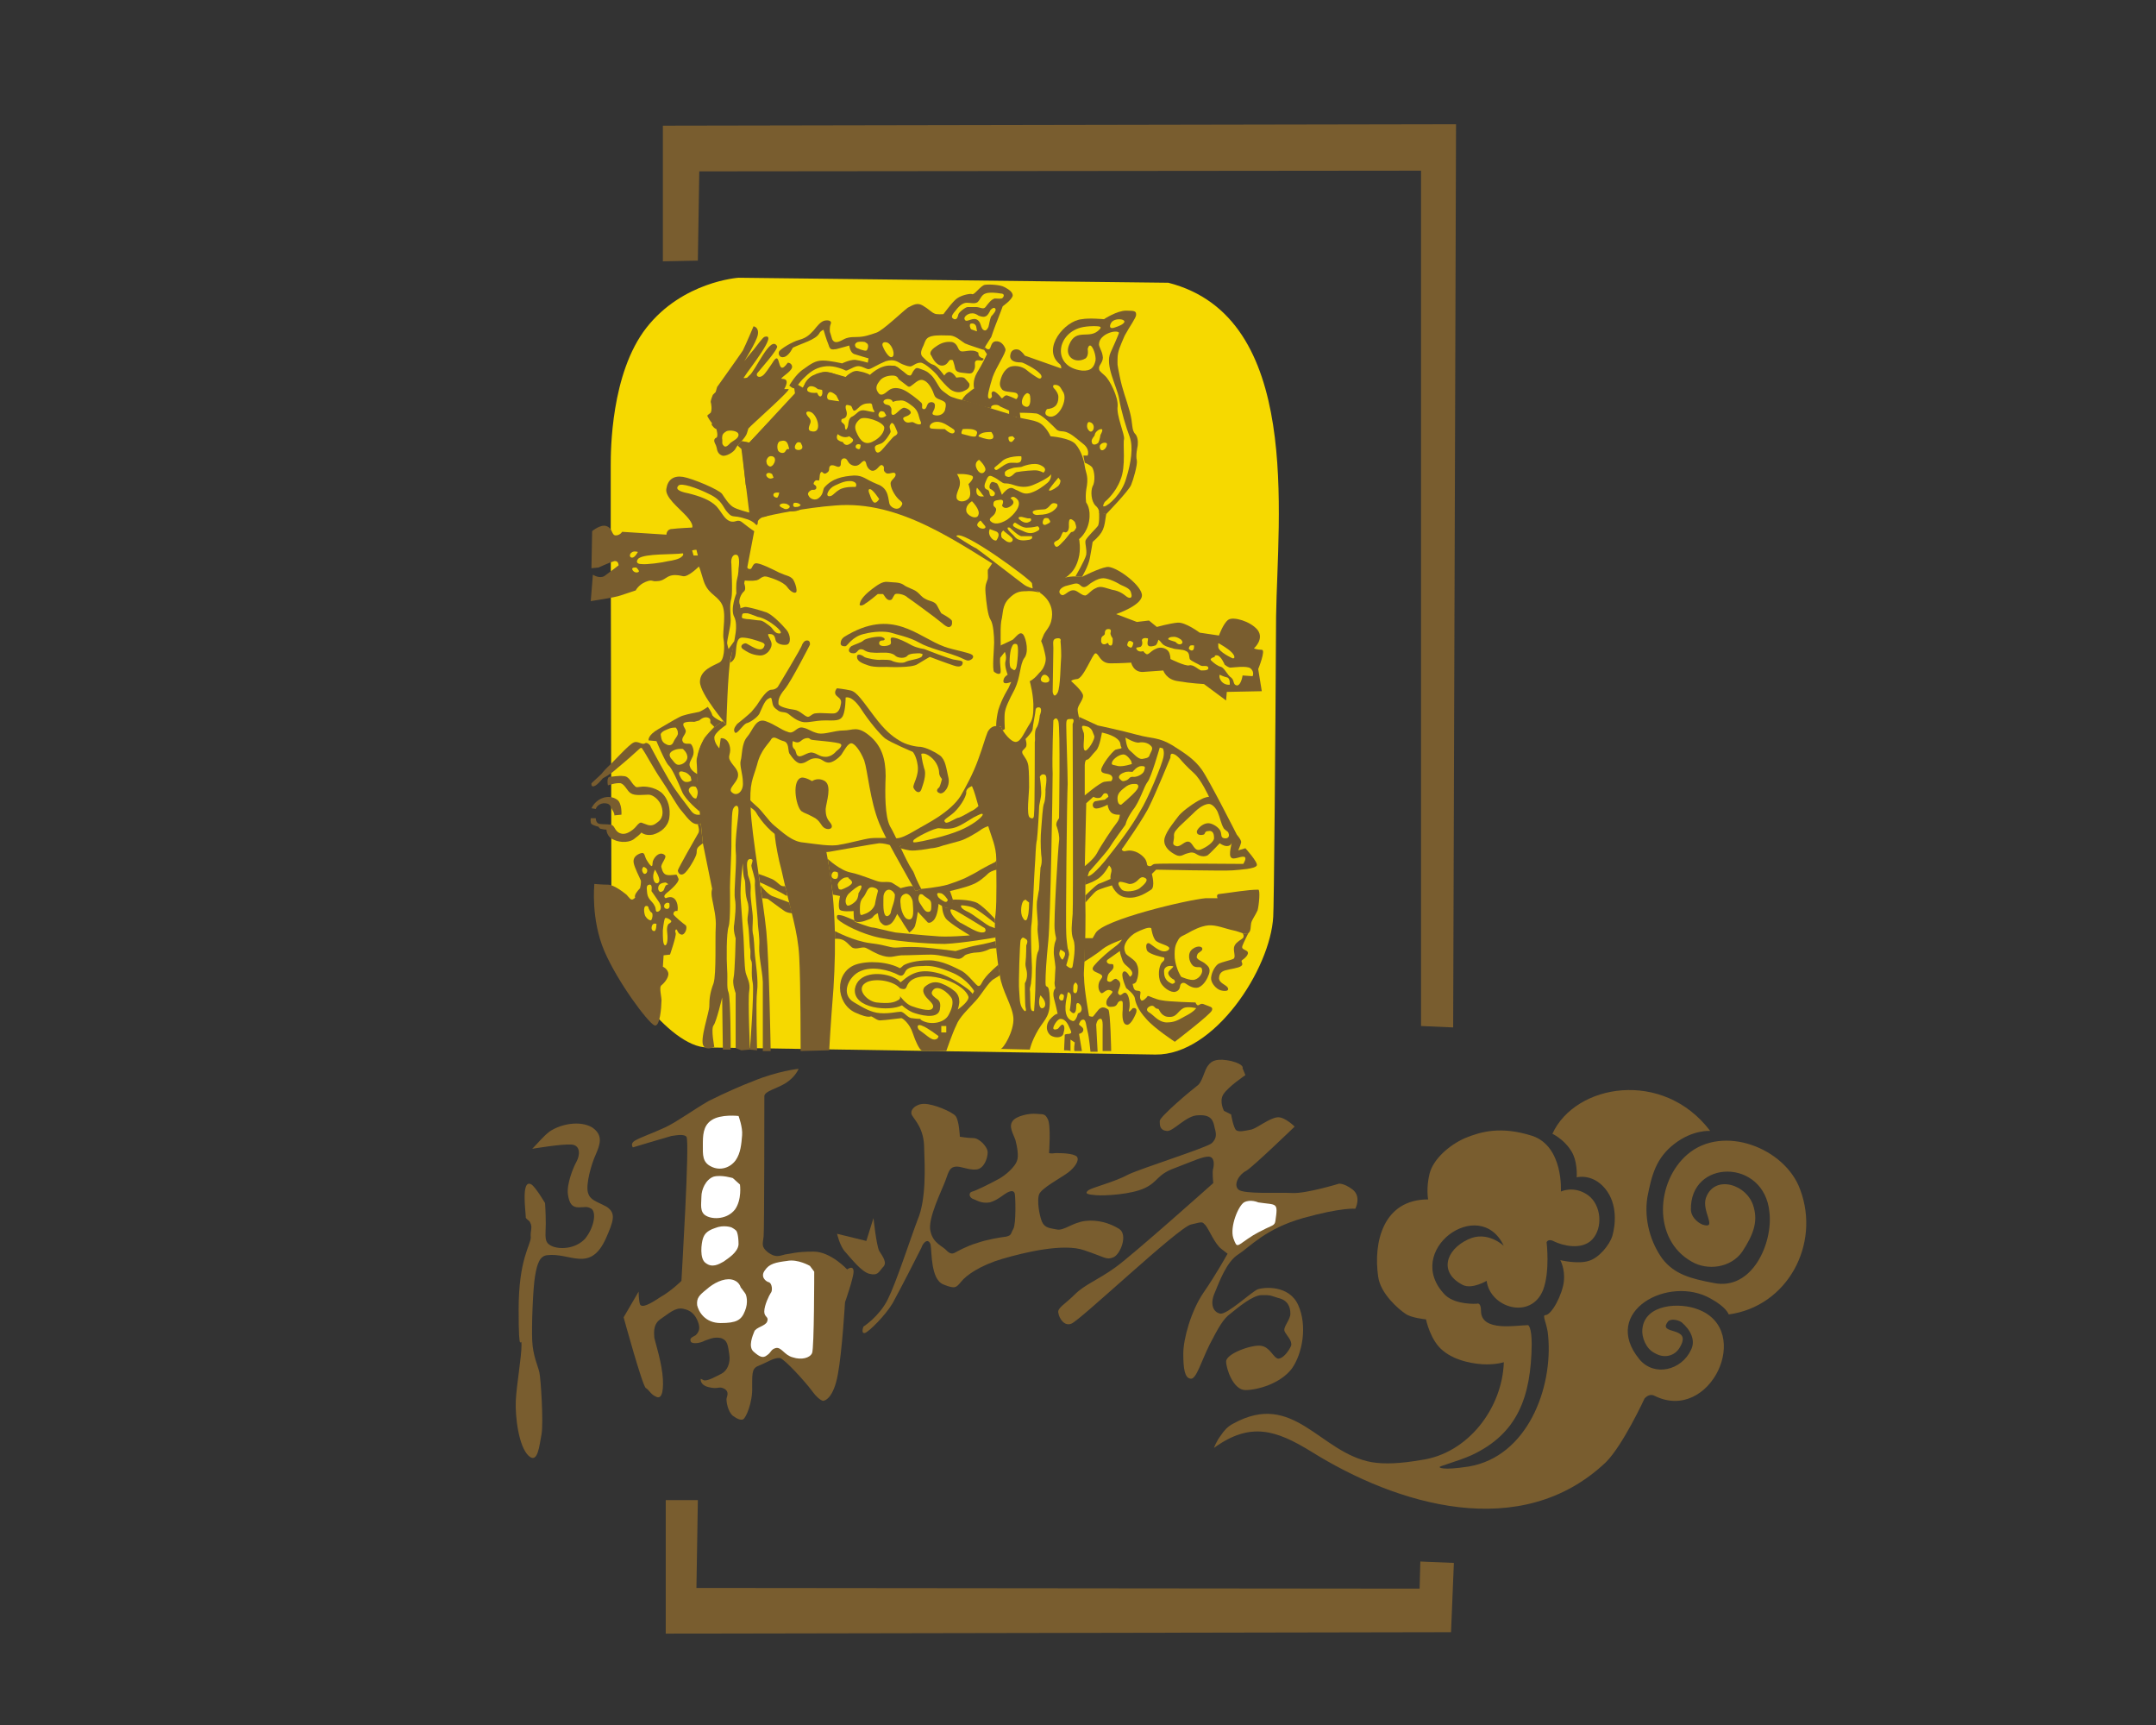 <?xml version="1.0" encoding="utf-8"?>
<!-- Generator: Adobe Illustrator 16.0.0, SVG Export Plug-In . SVG Version: 6.00 Build 0)  -->
<!DOCTYPE svg PUBLIC "-//W3C//DTD SVG 1.1//EN" "http://www.w3.org/Graphics/SVG/1.1/DTD/svg11.dtd">
<svg version="1.1" id="图层_1" xmlns="http://www.w3.org/2000/svg" xmlns:xlink="http://www.w3.org/1999/xlink" x="0px" y="0px"
	 width="100px" height="80px" viewBox="91.73 101.73 100 80" enable-background="new 91.73 101.73 100 80" xml:space="preserve">
<rect x="91.73" y="101.73" width="100" height="80" fill="#333333" stroke="none"/>
<path fill="#795D2F" d="M158.767,161.796c0.497,0.464,1.457,0.397,1.457,0.397s0.198-0.1,0.198,0.331
	c0,0.993,1.656,0.662,2.186,0.662c0,0,0.166,0.066,0.166,0.894c-0.033,2.451-0.663,4.14-2.781,5.133
	c-0.663,0.298-1.59,0.53-1.49,0.563c0,0,0.066,0.165,1.357-0.034c2.715-0.463,3.907-3.643,3.676-6.06
	c-0.033-0.529-0.298-0.96-0.133-0.96c0.298,0,0.795-0.96,0.861-1.557c0.066-0.596-0.165-0.993-0.165-0.993s0.827,0.199,1.324,0.033
	c0.464-0.133,0.96-0.729,1.092-1.159c0.133-0.463,0.266-1.457-0.33-2.186c-0.597-0.728-1.325-0.529-1.325-0.529
	s0.066-0.795-0.298-1.291c-0.331-0.497-0.828-0.729-0.828-0.729c1.061-2.318,5.133-3.014,7.318-0.132c0,0-0.795-0.067-1.655,0.595
	c-0.861,0.663-1.06,1.457-1.259,2.484c-0.165,1.06,0.166,2.119,0.696,2.848c0.562,0.728,1.324,0.926,2.384,1.126
	c1.788,0.364,2.748-1.854,2.583-3.278c-0.232-2.517-3.709-2.484-3.643-0.1c0.033,0.396,0.431,0.662,0.629,0.695
	c0.563,0.133-0.132-0.662,0.066-1.259c0.397-1.125,1.953-0.629,2.219,0.431c0.199,0.696-0.033,1.292-0.53,2.054
	c-0.529,0.762-1.622,0.894-2.351,0.464c-1.821-1.026-1.656-3.709-0.199-4.967c1.656-1.424,4.537-0.299,5.232,1.622
	c0.96,2.55-0.597,5.43-3.312,5.795c0,0-0.1-0.331-0.828-0.729c-1.953-1.126-5.133,0.596-3.312,2.814
	c0.696,0.828,1.954,0.496,2.385-0.431c0.231-0.431,0-0.927-0.431-1.291c-0.198-0.133-0.529-0.165-0.63-0.033
	c-0.529,0.662,1.193,0.165,0.53,1.226c-0.198,0.33-0.662,0.529-1.158,0.231c-0.397-0.199-0.596-0.729-0.563-1.093
	c0.1-1.192,1.755-1.259,2.583-0.927c2.583,0.96,0.563,5.298-2.02,4.006c-0.265-0.132-0.464,0.133-0.464,0.133
	s-0.993,2.152-1.788,2.947c-3.94,3.741-9.702,1.986-13.676-0.497c-1.622-0.993-2.814-1.391-4.503-0.166c0,0,0.1-0.298,0.331-0.596
	c0.133-0.199,0.298-0.397,0.563-0.53c2.815-1.556,4.007,1.358,6.424,1.789c0.597,0.099,1.324,0.065,2.285-0.1
	c2.186-0.298,3.774-2.418,3.841-4.537c0,0-0.298,0.1-0.795,0.1c-0.496,0-1.423-0.133-2.02-0.629
	c-0.596-0.464-0.795-1.458-0.795-1.458s-0.695-0.065-0.96-0.265c-0.299-0.198-1.159-0.927-1.259-1.722
	c-0.231-1.589,0.231-3.576,2.318-3.576c0,0-0.1-0.529,0.066-1.192c0.165-0.662,0.894-1.323,1.655-1.655
	c0.729-0.298,1.655-0.563,3.112-0.099c1.457,0.496,1.324,2.582,1.324,2.582s0.596-0.298,1.258,0.166
	c0.63,0.464,0.695,1.522,0.199,2.053c-0.497,0.53-1.424,0.265-1.755,0.1c-0.298-0.166-0.364,0.033-0.364,0.033
	s0.166,1.357-0.166,2.219c-0.563,1.391-2.45,0.827-2.616-0.431c0,0-0.661,0.397-1.092,0.198c-1.126-0.563-0.828-1.622,0.231-2.119
	c0.895-0.431,1.656,0.298,1.656,0.298C160.356,157.127,156.747,159.744,158.767,161.796z"/>
<polygon fill="#795D2F" points="122.608,171.3 122.608,177.492 159.032,177.426 159.164,174.213 157.608,174.148 157.575,175.406 
	124.032,175.374 124.098,171.3 "/>
<polygon fill="#795D2F" points="122.476,113.85 122.476,107.559 159.264,107.492 159.131,149.379 157.641,149.313 157.641,109.645 
	124.164,109.677 124.098,113.817 "/>
<g>
	<path fill="#F6D900" d="M145.919,114.843l-19.934-0.232c0,0-2.583,0.166-4.272,2.318c-1.656,2.119-1.656,5.729-1.656,6.39
		c0,0.662,0,2.881,0,2.881l0.033,18.808c0,1.59,2.682,5.299,4.437,5.299l20.795,0.33c2.748,0.033,5.331-3.974,5.463-6.391
		c0.034-0.397,0.1-7.88,0.133-13.94C150.985,125.671,152.144,116.433,145.919,114.843z"/>
	<path fill="#795D2F" d="M128.502,117.856c0,0-0.166,0.364-0.397,0.43c-0.232,0.066-0.298-0.166-0.232-0.265
		c0.066-0.1,0.563-0.431,0.928-0.53c0.364-0.1,0.497-0.265,0.662-0.431c0.166-0.199,0.331-0.43,0.53-0.464
		c0.199-0.033,0.331,0.033,0.265,0.166c-0.066,0.166-0.033,0.365-0.033,0.365s0.066,0.199,0.1,0.331
		c0.066,0.132,0.166,0.199,0.43,0.066c0.231-0.132,0.364-0.166,0.729-0.166c0.331,0,0.596-0.1,0.894-0.199
		c0.298-0.099,1.192-0.96,1.457-1.159c0.298-0.166,0.464-0.232,0.695-0.099c0.232,0.132,0.431,0.331,0.53,0.364
		c0.099,0.066,0.43,0.033,0.43,0.033s0.431-0.596,0.63-0.729c0.231-0.166,0.629-0.232,0.695-0.199c0.1,0.066,0.397-0.397,0.596-0.43
		c0.199-0.033,0.729,0,0.895,0.099c0.198,0.099,0.397,0.232,0.397,0.397c-0.034,0.199-0.464,0.497-0.464,0.497
		s-0.133,0.364-0.265,0.696c-0.133,0.331-0.266,0.728-0.266,0.728l-0.231,0.364l-0.132,0.232c0,0-0.729-0.232-0.861-0.298
		c-0.166-0.099-0.397-0.331-0.662-0.364c-0.265,0-0.629-0.033-0.894,0.034c-0.232,0.066-0.266,0.165-0.365,0.43
		c-0.132,0.265-0.166,0.43,0,0.563c0.166,0.166,0.265,0.265,0.464,0.332c0.199,0.066,0.497,0.497,0.497,0.497
		s0.133-0.199,0.265-0.166c0.166,0.034,0.298,0.265,0.298,0.265s0.298-0.066,0.397,0.033c0.066,0.066,0.198,0.231,0.198,0.231
		s0.1,0.199-0.198,0.331c-0.298,0.166-0.563,0.034-0.695-0.066c-0.132-0.1-0.431-0.43-0.529-0.563
		c-0.066-0.132-0.63-0.663-0.828-0.663s-0.331,0.132-0.431,0.166c-0.099,0.033-0.265-0.033-0.43-0.099
		c-0.166-0.067-0.331-0.265-0.762-0.133c-0.397,0.166-0.629,0.332-0.761,0.364c-0.132,0.033-0.332-0.166-0.563-0.132
		c-0.199,0.033-0.464,0.232-0.53,0.199c-0.066-0.033-0.497-0.232-0.894-0.199s-0.695,0.199-0.993,0.497
		c-0.298,0.265-0.431,0.563-0.497,0.53c-0.1,0-0.232-0.132-0.232-0.132s0.298-0.53,0.662-0.762c0.364-0.265,0.563-0.397,0.894-0.397
		c0.332,0,0.894,0.132,0.894,0.132s0.331-0.166,0.596-0.166c0.265,0.033,0.596,0.132,0.596,0.132l0.033-0.199
		c0,0-0.464-0.132-0.662-0.199s-0.232-0.397-0.232-0.397s-0.331,0.1-0.596,0.166c-0.232,0.033-0.298,0.033-0.364-0.199
		c-0.1-0.231-0.232-0.695-0.232-0.695s-0.132,0.034-0.198,0.166C129.562,117.492,128.899,117.658,128.502,117.856z"/>
	<g>
		<path fill="#795D2F" d="M126.25,118.485c0,0,0.563-0.894,0.629-1.225c0.066-0.364-0.199-0.397-0.199-0.397
			s-0.332,0.795-0.497,1.126c-0.198,0.298-1.192,1.689-1.192,1.689l-0.066,0.231l-0.132,0.133c0,0-0.099,0.232-0.099,0.331
			c0.033,0.099,0.066,0.364,0,0.497c-0.1,0.1-0.199,0.1-0.133,0.199c0.067,0.132,0.199,0.298,0.199,0.298s-0.066,0.034,0.033,0.133
			c0.066,0.099,0.166,0.132,0.166,0.132s0.099,0.331,0,0.397c-0.1,0.033-0.133,0.132-0.066,0.265
			c0.066,0.099,0.099,0.298,0.099,0.298s0.033,0.199,0.231,0.265c0.166,0.066,0.563-0.166,0.629-0.332s0.463-0.464,0.53-0.729
			c0.066-0.232,0.066-0.199,0.066-0.199c0.099-0.132,2.02-1.821,1.854-1.821h-0.198c0.331-0.596-0.166-0.43-0.133-0.497
			c0.1-0.132,0.53-0.364,0.497-0.563c-0.033-0.166-0.198-0.166-0.198-0.166c-0.563,0.795-0.265-0.762-0.729,0.033
			c-0.132,0.199-0.331,0.497-0.43,0.563c-0.166,0.132-0.331,0.033-0.265-0.1c0.1-0.132,0.994-1.125,0.928-1.258
			c-0.298-0.563-1.026,1.192-1.292,1.358c-0.033,0.033-0.066,0.066-0.099,0.099c-0.132,0.033-0.199,0.033-0.132-0.033
			c0.199-0.332,1.622-2.086,0.927-1.854c-0.066,0.033-0.298,0.331-0.497,0.596C126.449,118.221,126.25,118.485,126.25,118.485z"/>
		<path fill="#F6D900" d="M125.422,121.73c-0.166,0.1-0.199,0.166-0.199,0.332c0.033,0.166-0.033,0.231,0.066,0.331
			c0.099,0.132,0.232-0.033,0.332-0.132c0.132-0.099,0.364-0.199,0.364-0.364C125.986,121.697,125.555,121.664,125.422,121.73z"/>
		<path fill="#F6D900" d="M131.846,117.591c0,0-0.166-0.033-0.331,0c-0.166,0.066-0.132,0.166-0.1,0.232
			c0.034,0.066,0.431,0.199,0.497,0.166c0.066-0.033,0.132-0.265,0.033-0.332C131.846,117.591,131.846,117.591,131.846,117.591z"/>
		<path fill="#F6D900" d="M132.674,117.79c0.033,0.099,0.265,0.563,0.43,0.497c0.166-0.066,0.033-0.53-0.199-0.662
			C132.74,117.559,132.608,117.625,132.674,117.79z"/>
		<path fill="#F6D900" d="M136.615,115.969c-0.1,0-0.397,0.232-0.431,0.332c-0.033,0.132-0.066,0.265-0.199,0.231
			c-0.132-0.066-0.165-0.132,0.067-0.397c0.198-0.265,0.363-0.364,0.529-0.364s0.364,0.066,0.497-0.033
			c0.132-0.132,0.165-0.331,0.364-0.397c0.165-0.066,0.529-0.033,0.695,0c0.198,0,0.165,0.133,0.099,0.199
			c-0.033,0.066-0.231,0.033-0.364,0.033c-0.166,0.033-0.331,0.265-0.431,0.397c-0.099,0.132-0.265,0-0.431,0
			C136.846,115.969,136.615,115.969,136.615,115.969z"/>
		<path fill="#F6D900" d="M137.111,116.366c0,0-0.165-0.132-0.331-0.1c-0.133,0-0.265,0.1-0.298,0.166
			c-0.033,0.066-0.033,0.099,0.033,0.166c0.132,0.066,0.464-0.265,0.663,0.099c0.065,0.133,0.065,0.265,0.165,0.332
			s0.165,0,0.231-0.132c0.033-0.1,0.066-0.365,0.133-0.497c0.099-0.099,0.231-0.265,0.198-0.331
			c-0.033-0.099-0.132-0.066-0.231,0.033c-0.066,0.132-0.132,0.265-0.231,0.298C137.343,116.466,137.111,116.366,137.111,116.366z"
			/>
		<path fill="#F6D900" d="M136.846,116.73c-0.132,0-0.132,0.033-0.132,0.132c0.033,0.066,0,0.132,0.132,0.166
			c0.166,0.066,0.199,0.066,0.199,0.066C137.011,116.962,137.045,116.764,136.846,116.73z"/>
		<path fill="#795D2F" d="M136.25,117.989c-0.1-0.066-0.1-0.331-0.364-0.397c-0.266-0.033-0.497,0.033-0.729,0.199
			c-0.265,0.166-0.331,0.332-0.231,0.431c0.066,0.132,0.231,0.463,0.496,0.463s0.298-0.265,0.397-0.265c0.133,0,0.1,0,0.165,0.199
			c0.067,0.199,0,0.364,0.365,0.397c0.364,0.033,0.464,0.099,0.563-0.132c0.1-0.199-0.033-0.364,0.1-0.43
			c0.066-0.033,0.231,0,0.265,0c0.1-0.033,0.066-0.1,0.066-0.1c-0.265-0.066-0.232-0.231-0.232-0.265
			C136.813,117.856,136.382,118.121,136.25,117.989z"/>
		<path fill="#795D2F" d="M137.343,117.956h0.033l0.132,0.199c0,0-0.231,0.497-0.463,0.861c-0.232,0.397-0.133,0.729-0.133,0.729
			s-0.066,0.033-0.265,0.199c-0.198,0.132-0.298,0.331-0.298,0.331s1.424,0.463,1.357,0.364c-0.033-0.066,0.066-0.132,0.199-0.132
			c0.165,0,0.198,0.066,0.198,0.066l0.431,0.199v0.199l0.53,0.166l-0.034-0.265c0,0,0.496,0,0.762,0.033
			c0.265,0.033,0.828,0.629,0.96,0.762c0.166,0.1,0.199,0.033,0.431,0.1c0.265,0.099,0.431,0.265,0.762,0.529
			c0.364,0.265,0.232,0.563,0.232,0.563h-0.199l0.066,0.331c0,0,0.198,0.066,0.33,0.199c0.133,0.166,0.166,0.695,0.033,0.894
			c-0.099,0.232-0.065,0.695,0.133,0.894c0.198,0.166,0.166,0.331,0.166,0.331l0.331,0.066c0,0,1.06-1.092,1.158-1.357
			c0.1-0.232,0.298-0.927,0.266-1.126c-0.066-0.231,0.033-0.662,0.033-0.662s0.065-0.364-0.1-0.563
			c-0.199-0.199-0.1-0.463-0.266-1.06c-0.165-0.596-0.33-0.96-0.463-1.623s-0.1-0.497-0.1-0.828c0-0.331,0.132-0.596,0.331-1.06
			c0.231-0.43,0.53-0.828,0.53-0.96c0-0.166-0.034-0.199-0.464-0.199c-0.431,0-1.026,0.397-1.026,0.397s-0.696-0.066-1.027,0
			c-0.794,0.066-1.854,1.357-1.06,2.053c0.133,0.099,0.1,0.231,0.1,0.231l-1.688-0.596c0,0-0.1-0.166-0.265-0.265
			c-0.166-0.066-0.364,0-0.397,0.199c-0.066,0.232,0.1,0.331,0.265,0.364c0.165,0.033,0.199,0,0.298,0.033
			c0.1,0.034,0.563,0.265,0.762,0.464c0.198,0.166,0.1,0.298,0,0.265s-0.431-0.265-0.629-0.431c-0.199-0.132-0.431-0.166-0.63-0.132
			s-0.396,0.232-0.497,0.53c-0.099,0.298-0.065,0.397,0.033,0.53c0.1,0.166,0.563,0.1,0.695,0.199
			c0.133,0.132-0.032,0.265-0.032,0.265s-0.199-0.099-0.398-0.166c-0.165-0.066-0.23,0.199-0.298,0.1
			c-0.065-0.1-0.265-0.298-0.363-0.298c-0.133,0.033-0.066,0.166-0.066,0.232s-0.133,0.166-0.166,0.066
			c-0.066-0.066,0.066-0.53,0.199-0.96c0.165-0.464,0.629-1.126,0.596-1.292c-0.066-0.199-0.231-0.397-0.464-0.364
			c-0.231,0.033-0.198,0.331-0.298,0.364s-0.198-0.099-0.198-0.099L137.343,117.956z"/>
		<path fill="#F6D900" d="M142.641,116.863c0,0-0.266-0.033-0.662,0.033c-1.259,0.232-1.49,1.854-0.066,2.02
			c0.431,0.033,0.563-0.166,0.63-0.463c0.033-0.265-0.133-0.663-0.232-0.696c-0.099-0.033-0.132,0.166-0.132,0.166
			s0.065,0.298-0.1,0.43c-0.463,0.265-0.993-0.066-0.762-0.629c0.331-0.828,0.96-0.199,1.424-0.729
			C142.873,116.863,142.641,116.863,142.641,116.863z"/>
		<path fill="#F6D900" d="M143.27,116.697c-0.1,0.166-0.066,0.298,0.133,0.232C144.462,116.598,143.469,116.366,143.27,116.697z"/>
		<path fill="#F6D900" d="M139.462,120.008c0,0-0.066-0.1-0.166,0c-0.1,0.066-0.265,0.397-0.1,0.53
			C139.627,120.836,139.528,119.942,139.462,120.008z"/>
		<path fill="#F6D900" d="M140.654,119.578c-0.099,0-0.099,0.1-0.033,0.166c0.066,0.066,0.199,0.232,0.199,0.397
			c0,0.397-0.199,0.53-0.53,0.563c0,0-0.166,0.199,0,0.298c0.497,0.298,1.026-0.761,0.729-1.125
			C140.919,119.71,140.886,119.578,140.654,119.578z"/>
		<path fill="#F6D900" d="M142.244,121.3c-0.1,0-0.133,0.265-0.033,0.365C142.409,121.962,142.641,121.366,142.244,121.3z"/>
		<path fill="#F6D900" d="M142.773,121.896c0,0,0.166-0.265,0.033-0.265c-0.132,0-0.298,0.165-0.298,0.265
			c0,0.066-0.198,0.199-0.133,0.364c0.033,0.132,0.199,0.1,0.299,0C142.74,122.127,142.773,121.896,142.773,121.896z"/>
		<path fill="#F6D900" d="M143.072,122.36c0,0,0.033-0.1-0.1-0.1s-0.232,0.1-0.232,0.166
			C142.74,122.757,143.039,122.591,143.072,122.36z"/>
		<path fill="#F6D900" d="M143.634,117.161c-0.132-0.166-0.895,0.066-0.927,0.497c-0.033,0.132,0.132,0.331,0.165,0.563
			c0.066,0.265-0.165,0.43-0.165,0.563c0,0.132,0,0.132,0.265,0.364c0.231,0.198,0.629,0.993,0.596,1.423
			c-0.065,0.431,0.331,1.292,0.299,1.523c-0.066,0.199,0.099,1.258-0.167,1.887c-0.23,0.629-0.728,1.027-0.728,1.027
			s-0.166,0.265,0,0.199c0.166-0.033,0.795-0.563,0.993-1.292c0.231-0.728,0.331-1.457,0.165-1.92
			c-0.165-0.43-0.396-1.192-0.496-1.788c-0.1-0.563-0.662-1.523-0.397-2.119C143.303,117.956,143.634,117.194,143.634,117.161z"/>
		<path fill="#795D2F" d="M128.966,119.71c0,0,0.265-0.53,0.497-0.563c0.232,0,0.265-0.166,0.563-0.166
			c0.298,0.033,0.927,0.232,0.927,0.232s0.199-0.232,0.497-0.232c0.265,0,0.629,0.166,0.629,0.166s0.464-0.397,0.762-0.397
			s0.298-0.166,0.596,0.066c0.332,0.232,0.365,0.331,0.497,0.331c0.133,0,0.1-0.364,0.397-0.298c0.265,0.066,0.563,0.199,0.695,0.43
			c0.133,0.232,0.231,0.43,0.231,0.43s0.464,0.364,0.63,0.464c0.132,0.099-0.066,0.596-0.364,0.728
			c-0.298,0.166-0.497,0.199-0.497,0.199l-0.033,0.298l-0.53-0.066c0,0,0-0.629-0.463-0.96c-0.464-0.331-0.662-0.099-0.662-0.099
			l-0.265-0.199c0,0-0.1,0.033-0.199,0.066c-0.1,0.033-0.1,0.364-0.232,0.43c-0.132,0.099-0.298-0.132-0.364-0.232
			c-0.1-0.066-0.199-0.099-0.298-0.066c-0.132,0.066-0.331,0.364-0.497,0.364c-0.132,0-0.132-0.199-0.232-0.265
			c-0.099-0.066-0.231-0.066-0.265,0c-0.033,0.066-0.033,0.232,0,0.298c0.033,0.066,0.033,0.166-0.033,0.265
			c-0.099,0.066-0.166,0.099-0.199,0.166c-0.033,0.099,0.066,0.298,0.231,0.397c0.166,0.099,0.232,0.099,0.232,0.099
			s0.166,0.199-0.132,0.232c-0.298,0.033-0.332-0.232-0.497-0.199c-0.199,0.033-0.132,0.298,0.066,0.431s0.729,0.198,0.729,0.198
			s0.397,0.132,0.298,0.431c-0.066,0.298,0,0.463-0.199,0.397c-0.232-0.066-0.364-0.298-0.563-0.231
			c-0.199,0.033,0,0.231-0.132,0.298c-0.1,0.066-0.364,0-0.464-0.033c-0.099-0.066,0,0.199-0.066,0.265
			c-0.066,0.066-0.298,0.166-0.365,0.099c-0.099-0.066-0.033,0.166-0.066,0.231c0,0.1-0.199,0.199-0.199,0.199s0.033,0.199,0,0.332
			c-0.066,0.099-0.331,0.099-0.331,0.099s-0.166,0.199,0,0.265s0.166,0.231,0.331,0.198c0.166-0.033,0.199,0.365,0.132,0.43
			c-0.066,0.034-0.662-0.065-0.662-0.065s-0.265,0.331-0.728,0.265c-0.431-0.066-0.497-0.166-0.563-0.1
			c-0.1,0.033-0.597,0.497-0.762,0.332c-0.165-0.133,0.298-0.364,0.298-0.364s0.066-0.199-0.199-0.066
			c-0.298,0.1-0.364,0.199-0.364,0.331c0,0.166,0.166,0.398,0.066,0.497c-0.066,0.066-0.066-0.166-0.596-0.298
			c-0.53-0.166-0.53,0-0.762-0.265c-0.232-0.232-0.232-0.563-0.861-0.861c-0.596-0.298-1.292-0.53-1.424-0.397
			c-0.132,0.132-0.066,0.265,0.464,0.364c0.53,0.133,0.994,0.298,1.292,0.596c0.265,0.298,0.364,0.596,0.629,0.695
			c0.298,0.099,0.331-0.166,0.629,0.099c0.332,0.265,0.497,0.364,0.497,0.364l-0.464,2.417c0,0,0.1,0.265,0,0.364
			c-0.132,0.1-0.298,0.431-0.199,0.629c0.133,0.332-0.364,2.186-0.43,2.45c-0.132,0.629-0.199,3.113-0.199,3.113
			s-1.225-1.424-1.225-1.987c0-0.563,0.662-0.762,0.894-0.894c0.232-0.099,0.265-0.729,0.199-1.093
			c-0.066-0.364,0.166-1.225-0.099-1.656c-0.265-0.43-0.663-0.43-0.861-1.159c-0.199-0.695-0.199-0.53-0.199-0.53
			s-0.497,0.497-0.729,0.43c-0.265-0.066-0.464-0.066-0.629,0c-0.166,0.067-0.298,0.232-0.563,0.232
			c-0.265,0.033-0.199-0.1-0.53,0.033c-0.331,0.133-0.463,0.398-0.463,0.398s-0.397,0.132-0.695,0.231
			c-0.265,0.099-1.391,0.265-1.391,0.265l0.1-1.226c0,0,0.298,0.199,0.53,0.066c0.231-0.166,0.662-0.497,0.662-0.497
			s0-0.232-0.199-0.199c-0.232,0.066-0.729,0.298-0.729,0.298l-0.331,0.033l0.033-1.722c0,0,0.397-0.332,0.663-0.232
			c0.298,0.1,0.231,0.431,0.431,0.431c0.199,0,0.298-0.166,0.298-0.166l2.053,0.132c0,0,0-0.264,0.265-0.264
			c0.232-0.033,0.928-0.066,0.928-0.066s0.099-0.132-0.265-0.53c-0.364-0.397-1.026-0.894-0.927-1.291
			c0.066-0.397,0.331-0.597,0.762-0.53s1.688,0.596,1.821,0.795c0.132,0.199,0.298,0.464,0.497,0.596s0.762,0.265,0.762,0.265
			l-0.364-2.947l-0.166-0.166l0.199-0.199l0.331,0.066l2.119-2.285l-0.033-0.232l0.166-0.166L128.966,119.71z"/>
		<path fill="#F6D900" d="M133.501,119.214c0,0,0.066-0.232-0.43-0.166c-0.497,0.1-0.629,0.232-0.629,0.397s-0.1,0.331,0.132,0.364
			c0.199,0.066,0.298-0.199,0.563-0.232c0.232-0.033,0.498-0.033,0.795,0.265c0.265,0.298,0.662,0.431,0.662,0.663
			c0.033,0.231,0.066,0.132,0.066,0.132s0.099-0.332,0.298-0.332c0.165,0,0.198,0.199,0.198,0.364
			c-0.033,0.132-0.066,0.199-0.066,0.199s0.265,0.033,0.364-0.1s0.364-0.166,0.265-0.364c-0.065-0.166-0.331-0.232-0.496-0.332
			c-0.166-0.066-0.1-0.132-0.231-0.364c-0.1-0.231-0.133-0.397-0.397-0.497c-0.299-0.132-0.397,0.132-0.53,0.232
			c-0.132,0.099-0.265,0.033-0.364-0.066C133.601,119.28,133.501,119.214,133.501,119.214z"/>
		<path fill="#795D2F" d="M126.217,128.651l0.166-0.629c0,0,0,0.099,0.132,0.099s0.099-0.298,0.331-0.265s0.629,0.232,1.026,0.43
			c0.364,0.166,0.464,0.133,0.63,0.298c0.132,0.199,0.199,0.497,0.166,0.596c-0.066,0.1-0.265,0-0.431-0.232
			c-0.199-0.265-0.794-0.43-0.894-0.463c-0.133-0.033-0.166-0.033-0.298,0.033c-0.099,0.066-0.165,0.132-0.298,0.132
			C126.647,128.684,126.217,128.651,126.217,128.651z"/>
		<path fill="#795D2F" d="M132.442,129.28c0,0-0.431,0.364-0.563,0.43c-0.099,0.099-0.332,0.166-0.265,0
			c0.033-0.199,0.298-0.463,0.563-0.662c0.232-0.166,0.463-0.364,0.729-0.332c0.265,0.034,0.53,0,0.729,0.133
			c0.165,0.132,0.463,0.199,0.629,0.331c0.165,0.133,0.198,0.231,0.397,0.331c0.165,0.1,0.43,0.1,0.529,0.298
			s0.199,0.364,0.199,0.364s0.496,0.265,0.496,0.364c0,0.066,0.033,0.199-0.1,0.265c-0.132,0.066-0.33-0.166-0.728-0.463
			s-1.026-0.762-1.226-0.895c-0.165-0.165-0.496-0.198-0.563-0.165c-0.066,0-0.133,0.231-0.199,0.265
			c-0.232,0.099-0.332-0.265-0.397-0.265C132.575,129.28,132.442,129.28,132.442,129.28z"/>
		<path fill="#795D2F" d="M126.316,131.565c-0.132,0-0.298,0.133-0.132,0.265c0.199,0.132,0.397,0.265,0.762,0.298
			s0.629-0.365,0.563-0.596c-0.066-0.231-0.265-0.43-0.066-0.397c0.232,0,0.232,0.199,0.265,0.298
			c0.033,0.132,0.265,0.231,0.498,0.199c0.231-0.033,0.198-0.464,0-0.695c-0.199-0.232-0.696-0.762-0.994-0.828
			c-0.298-0.099-0.761-0.232-0.927-0.232c-0.132,0.033-0.232,0.066-0.232,0.066l-0.463,2.517c0,0,0.231-0.066,0.265-0.431
			c0.033-0.331,0.033-0.729,0.298-0.729c0.298,0,0.662,0.132,0.861,0.199c0.198,0.066,0.198,0.132,0.166,0.199
			C127.044,132.095,126.416,131.565,126.316,131.565z"/>
		<path fill="#F6D900" d="M126.879,130.34c0,0-0.332-0.133-0.464-0.166c-0.132,0-0.265-0.034-0.265,0.099
			c-0.033,0.132,0,0.132,0.199,0.166c0.166,0,0.497,0.066,0.629,0.066c0.132,0,0.331,0.166,0.463,0.265
			c0.132,0.099,0.199,0.298,0.364,0.331C128.303,131.201,127.376,130.406,126.879,130.34z"/>
		<path fill="#795D2F" d="M130.952,131.698c0.1-0.034,0.298-0.431,0.828-0.563c0.497-0.133,0.993-0.133,1.259-0.066
			c0.298,0.099,0.86,0.199,1.324,0.463c0.464,0.265,1.226,0.431,1.656,0.596c0.396,0.132,0.529,0.265,0.661,0.231
			c0.133-0.033,0.266-0.166,0.133-0.265c-0.133-0.1-0.894-0.232-1.258-0.364c-1.292-0.463-2.417-1.854-4.669-0.463
			c-0.133,0.1-0.166,0.199-0.166,0.331C130.753,131.73,130.952,131.698,130.952,131.698z"/>
		<path fill="#795D2F" d="M131.316,132.028c-0.265,0-0.265-0.199-0.099-0.331c0.198-0.1,0.463-0.166,0.563-0.265
			c0.1-0.099,0.63-0.199,0.828-0.166c0.231,0.066,0.165,0.166,0.066,0.166c-0.1,0-0.166,0.034-0.166,0.132
			c0,0.199,0.464,0.133,0.53,0.033c0.066-0.1-0.1-0.331,0.132-0.298c0.232,0.033,0.562,0.198,0.861,0.364
			c0.265,0.133,0.563,0.166,0.563,0.166s1.258,0.497,1.424,0.497c0.165,0.034,0.364,0.034,0.364,0.133s-0.066,0.265-0.431,0.132
			c-0.397-0.132-1.093-0.397-1.093-0.397s-0.298,0.166-0.563,0.332c-0.265,0.199-1.458,0.132-1.458,0.132s-0.563,0.033-0.828-0.066
			c-0.298-0.1-0.53-0.199-0.53-0.398c0-0.199,0.265-0.066,0.332,0c0.099,0.066,0.629,0.166,0.794,0.132c0.166,0,0.364,0,0.464,0.034
			c0.1,0.066,0.497,0.166,0.662,0.066c0.199-0.1,0.696-0.132,0.763-0.265s0-0.1-0.1-0.133c-0.133,0-0.464,0-0.563,0.099
			c-0.1,0.132-0.332,0.132-0.497,0.066c-0.133-0.066-0.066-0.099-0.298-0.166c-0.266-0.066-0.563,0-0.828-0.033
			c-0.265,0-0.431-0.132-0.431-0.132C131.482,131.763,131.548,132.028,131.316,132.028z"/>
		<path fill="#795D2F" d="M129.296,131.631c0,0,0.033-0.199-0.132-0.199c-0.132,0-0.199,0.132-0.232,0.199
			c0,0.1-1.125,1.954-1.125,1.954s-0.1,0.132-0.298,0.132c-0.199,0-0.464,0.397-0.596,0.596c-0.099,0.166-0.199,0.265-0.331,0.431
			c-0.132,0.132-0.53,0.463-0.663,0.563c-0.099,0.132-0.199,0.265-0.099,0.397c0.099,0.099,0.364-0.364,0.53-0.431
			c0.166-0.033,0.497-0.265,0.596-0.431c0.099-0.199,0.232-0.596,0.397-0.695c0.166-0.099,0.166-0.066,0.198,0.1
			c0.033,0.166,0.033,0.265,0.232,0.397c0.166,0.166,0.364,0.066,0.53,0.199c0.166,0.132,0.364,0.298,0.629,0.364
			c0.232,0.066,0.596-0.066,1.06-0.066s0.695,0.033,0.828-0.199c0.132-0.265,0.132-0.861,0.132-0.861s0.265-0.133,0.695,0.497
			c0.43,0.663,0.895,1.192,1.125,1.391c0.266,0.199,1.292,0.629,1.292,0.629s0.166,0.166,0.231,0.629
			c0.066,0.497-0.231,0.861-0.199,1.026c0.066,0.166,0.266,0.332,0.364,0.1c0.066-0.199,0.266-0.695,0.133-0.994
			c-0.099-0.331-0.133-0.663-0.133-0.663s0.133-0.099,0.431,0.133c0.299,0.231,0.397,0.563,0.397,0.729
			c0,0.165,0.133,0.297,0.133,0.297s-0.066,0.298-0.133,0.397c-0.1,0.066-0.165,0.199,0.033,0.265
			c0.166,0.066,0.497-0.298,0.397-0.729c-0.1-0.431-0.132-0.828-0.397-1.026c-0.231-0.166-0.629-0.364-0.894-0.397
			c-0.232,0-0.696-0.1-0.994-0.298c-0.331-0.199-0.662-0.463-1.159-1.125c-0.529-0.695-0.795-1.125-1.093-1.192
			s-0.629-0.1-0.629-0.1s-0.198,0.199,0,0.364c0.166,0.133,0.232,0.199,0.166,0.43c-0.033,0.199-0.133,0.332-0.265,0.365
			c-0.132,0.033-0.629-0.033-0.861,0c-0.199,0-0.265,0.166-0.397,0.166c-0.166-0.033-0.364-0.298-0.629-0.331
			c-0.265-0.034-0.696-0.133-0.729-0.265c0-0.132-0.034-0.298,0.298-0.695C128.436,133.32,129.296,131.631,129.296,131.631z"/>
		<path fill="#795D2F" d="M134.197,143.055c0,0-0.099-0.166-0.231-0.397c-0.364-0.662-1.125-1.954-1.457-2.749
			c-0.431-1.06-0.529-2.417-0.695-2.914c-0.199-0.497-0.463-0.794-0.596-0.794c-0.166,0-0.331,0.331-0.464,0.53
			c-0.132,0.166-0.43,0.397-0.629,0.364c-0.232-0.033-0.265-0.199-0.563-0.199c-0.298,0-0.397,0.199-0.63,0.231
			c-0.265,0.067-0.497-0.331-0.596-0.463c-0.066-0.166,0-0.497-0.265-0.563c-0.265-0.066-0.43-0.265-0.563-0.099
			c-0.1,0.199-0.497,0.497-0.663,1.192c-0.199,0.695-0.364,0.828-0.298,2.02c0.033,1.159,0.596,4.338,0.729,5.729
			c0.132,1.392,0.199,5.53,0.199,5.53h-0.364c0,0,0-2.418,0-2.98c0.033-0.53-0.199-1.357-0.166-1.854
			c0.033-0.464-0.066-0.894-0.066-1.126c0-0.231-0.166-1.688-0.133-1.854c0.033-0.166-0.166-0.663-0.166-0.795
			c0.033-0.165,0.132-0.297-0.066-0.297c-0.231,0.033-0.099,0.53-0.099,0.695c0,0.132,0.166,0.331,0.132,0.729
			c-0.033,0.396,0.1,0.993,0.1,1.324s-0.033,0.496,0,0.695c0.066,0.231,0.066,0.729,0.099,1.026
			c0.033,0.331,0.166,1.192,0.099,1.656c-0.066,0.496,0,2.748,0,2.748l-0.332-0.033c0,0,0.199-2.649,0.133-3.079
			c-0.099-0.431,0-0.895-0.066-1.027c-0.1-0.165,0-0.363-0.067-0.629c-0.033-0.265-0.033-0.795-0.099-1.126
			c-0.066-0.364,0.132-0.596-0.034-1.06c-0.132-0.464-0.033-0.795-0.132-1.026c-0.066-0.198-0.066-0.696-0.066-0.696
			s-0.133,1.06-0.1,1.623s0.1,1.292,0.132,1.788c0.033,0.497,0.033,1.357,0.1,1.656c0.066,0.265,0.231,0.464,0.166,0.861
			c-0.066,0.363,0.033,2.715,0.033,2.715l-0.397,0.033l-0.265-0.1v-2.55c0,0-0.166-0.431-0.099-0.695
			c0.066-0.265,0.099-1.854,0.099-1.854s-0.132-0.364-0.066-0.662c0.033-0.298,0.099-0.827,0.033-1.158
			c-0.066-0.365,0.1-1.689,0.034-2.252c-0.034-0.596,0.132-1.523,0.132-1.854c0-0.331-0.199-0.232-0.265-0.033
			c-0.066,0.199-0.066,1.424-0.066,1.722s-0.066,1.589-0.066,1.887c0,0.266,0.033,1.523-0.066,1.821
			c-0.099,0.299-0.099,1.49-0.066,1.987c0.034,0.464-0.033,0.828,0.066,1.06c0.1,0.265,0.1,2.649,0.1,2.649h-0.364l-0.033-2.417
			c0,0-0.265,1.125-0.397,1.291c-0.132,0.165,0.033,0.993,0.033,0.993s-0.331,0.199-0.497-0.033
			c-0.199-0.266,0.266-1.557,0.266-1.854c0-0.331,0.033-0.629,0.198-1.06c0.133-0.431,0.067-2.152,0.1-2.583
			c0.033-0.464-0.1-0.96-0.166-1.324c-0.066-0.331,0-0.464,0-0.464l-0.431-2.119c0,0-0.331-3.013-0.298-3.775
			c0.034-0.364,0.166-0.828,0.431-1.192c0.332-0.43,0.795-0.695,0.795-0.695l0.166,0.166c0,0-0.563,0.364-0.563,0.596
			c0,0.265,0.232,0.497,0.232,0.497l0.066-0.464c0,0,0.265-0.066,0.397,0.298c0.132,0.397-0.099,0.497,0.034,0.729
			c0.132,0.265,0.43,0.43,0.364,0.762c-0.066,0.298-0.497,0.563-0.265,0.728c0.232,0.199,0.53-0.066,0.497-0.463
			c0-0.397-0.166-0.795-0.1-1.026c0.066-0.199,0.033-0.795,0.298-1.093c0.265-0.298,0.397-0.894,0.861-0.729
			c0.463,0.166,0.695,0.397,1.026,0.497c0.298,0.133,0.397-0.265,0.696-0.199c0.298,0.066,0.331,0.166,0.695,0.265
			c0.331,0.066,0.762-0.132,1.192-0.132s0.629-0.232,1.192,0.231c0.563,0.464,0.762,1.06,0.762,1.887
			c-0.034,0.828-0.034,1.854,0.199,2.318c0.265,0.43,0.729,1.589,1.026,2.02c0.1,0.132,0.132,0.297,0.199,0.43
			c0.132,0.298,0.23,0.464,0.23,0.464C134.197,143.055,134.197,143.055,134.197,143.055z"/>
		<path fill="#F6D900" d="M128.502,136.101c0,0-0.066,0.265,0.066,0.364c0.1,0.066,0.066,0.298,0.199,0.332
			c0.132,0.066,0.431-0.199,0.629-0.166c0.232,0.033,0.332,0.199,0.629,0.199s0.497-0.265,0.497-0.265s0.332-0.231,0.199-0.331
			c-0.133-0.1-1.259-0.166-1.358-0.199c-0.099-0.033-0.066-0.1-0.265-0.066C128.833,136.035,128.866,136.267,128.502,136.101z"/>
		<path fill="#795D2F" d="M127.674,140.373c-0.033,0,0,0.066,0,0.166c0.033,0.332,0.166,1.06,0.298,1.523
			c0.43,1.953,0.762,2.814,0.828,4.04c0.066,1.191,0.066,4.371,0.066,4.371l1.324-0.034c0,0,0.066-1.225,0.199-2.881
			c0.133-2.152,0.1-4.138-0.331-6.324c0,0-0.729,0-1.358-0.232c-0.232-0.1-0.861-0.497-0.993-0.596
			C127.674,140.406,127.674,140.373,127.674,140.373z"/>
		<path fill="#795D2F" d="M137.011,137.989c0.166,0.099,0.563,0.629,0.597,1.192c0.033,0.563-0.133,0.663,0,0.994
			c0.099,0.331,0.331,0.828,0.331,1.391c0,0.53,0.033,1.953-0.033,2.55c-0.1,0.629,0.066,2.119,0.198,2.848
			c0.1,0.729,0.597,1.423,0.63,1.987c0.033,0.595-0.464,1.423-0.597,1.423l1.358,0.033c0,0,0.065-0.363,0.396-0.927
			c0.332-0.529,0.563-0.63,0.53-1.457c-0.033-0.828-0.198-0.331-0.198-0.729s0.033-0.96,0.132-1.953
			c0.1-0.994,0.199-6.987,0.199-7.749c-0.033-0.729,0.033-2.45,0.033-2.45s0.132-0.232,0.231,0.033
			c0.1,0.265,0.033,4.503,0.033,4.503s-0.199,0.231-0.1,0.397c0.066,0.198,0.133,0.463,0.1,0.662
			c-0.033,0.166-0.265,3.808-0.199,4.14c0.034,0.363,0.1,0.33,0.034,0.497c-0.066,0.164-0.1,0.463-0.066,0.694
			c0.033,0.199,0.066,0.53,0.066,0.53s-0.034,0.497-0.034,0.629c-0.033,0.166,0.034,0.331,0.034,0.331s-0.166,0.133-0.066,0.497
			c0.099,0.364,0.165,0.694,0.165,0.694s-0.099-0.033-0.364,0.266c-0.231,0.298-0.132,0.596,0.033,0.729
			c0.199,0.133,0.53,0.133,0.596-0.066c0.067-0.231,0.067-0.396-0.033-0.43c-0.099,0-0.165,0.165-0.231,0.198
			s-0.231,0.066-0.198-0.066c0.033-0.132,0.198-0.397,0.331-0.397c0.165,0,0.298,0.133,0.397,0.365c0.099,0.231,0.165,0.297,0,0.33
			c-0.133,0-0.199,0.034-0.199,0.034l-0.033,0.728c0,0,0.298,0,0.298,0.034c0,0.032,0-0.53,0-0.53l0.199,0.132
			c0,0-0.066,0.397,0,0.397c0.1,0,0.331,0,0.331,0l-0.133-0.795c0,0,0.199-0.033,0.199-0.198c0-0.133-0.231-0.199-0.199-0.265
			c0.033-0.067,0.066-0.199,0.199-0.199c0.132,0,0.132,0.331,0.199,0.563c0.065,0.232,0.132,0.927,0.132,0.927h0.331l-0.066-1.258
			c0,0,0.033-0.231,0.165-0.266c0.167-0.065,0.133,0.331,0.133,0.498c0,0.132,0,0.993,0,0.993h0.397c0,0-0.033-1.822-0.132-1.921
			c-0.133-0.1-0.266-0.132-0.365-0.066c-0.099,0.034-0.298,0.364-0.364,0.397c-0.065,0-0.165-0.033-0.165-0.033
			s-0.232-1.258-0.232-1.788c-0.032-0.198,0.034-0.695,0.034-1.192c0.033-0.695,0.033-1.457,0.033-1.688
			c0-0.431-0.033-2.45-0.033-3.014c-0.034-1.954-0.066-3.907-0.199-5.827c-0.033-0.265-0.132-0.498-0.132-0.729
			c0.033-0.232,0.331-0.497,0.231-0.695c-0.1-0.231-0.53-0.596-0.53-0.596s0-0.066,0.266-0.1c0.298,0,0.728-1.192,0.86-1.192
			c0.166,0,0.198,0.464,0.695,0.464c0.464,0,0.96-0.033,0.96-0.033s0.1,0.464,0.563,0.431s0.928-0.066,0.928-0.066
			s0.132,0.43,0.694,0.497c0.563,0.099,1.192,0.132,1.192,0.132l1.026,0.761l0.033-0.397l1.623-0.033l-0.166-1.026
			c0,0,0.365-0.894,0.166-0.894c-0.231,0-0.364-0.066-0.364-0.066s0.496-0.431,0.165-0.861c-0.331-0.397-1.125-0.629-1.357-0.464
			c-0.231,0.166-0.431,0.729-0.431,0.729l-0.894-0.133c0,0-0.662-0.497-1.026-0.464c-0.365,0.033-0.961,0.199-0.961,0.199
			l-0.364-0.298l-0.563,0.066l-0.96-0.364c0,0,1.291-0.43,1.191-0.927c-0.1-0.497-1.258-1.325-1.622-1.258
			c-0.397,0.066-1.159,0.463-1.159,0.463s-0.662-0.132-1.159,0.199c-0.496,0.331-0.794,0.53-0.794,0.53s0.761,0.43,0.529,1.325
			c-0.066,0.265-0.265,0.463-0.331,0.596c-0.132,0.298-0.132,0.331-0.132,0.331s0.099,0.199,0.165,0.53
			c0.033,0.166,0.1,0.331-0.033,0.629c-0.1,0.231-0.198,0.265-0.298,0.397c-0.198,0.231-0.364,0.298-0.364,0.298
			s0.198,0.695,0.166,1.291c0,0.232-0.033,0.464-0.133,0.629c-0.298,0.464-0.431,0.861-0.662,0.894
			c-0.231,0.034-0.596-0.43-0.729-0.729c-0.199,0.53-0.53,1.027-0.729,1.557L137.011,137.989z"/>
		<path fill="#795D2F" d="M129.396,137.956c0,0-0.265-0.166-0.464-0.166c-0.497,0.066-0.298,1.325-0.033,1.557
			c0.199,0.132,0.166,0.066,0.53,0.265c0.365,0.166,0.365,0.431,0.563,0.53c0.199,0.099,0.431,0,0.265-0.232
			c-0.165-0.199-0.231-0.332-0.231-0.662c0.033-0.332,0.298-1.06-0.033-1.292C129.661,137.757,129.396,137.956,129.396,137.956z"/>
		<path fill="#F6D900" d="M140.919,131.466c0,0,0.066-0.166-0.166-0.133c-0.231,0.033-0.166,0.199-0.166,0.464
			c0,0.265-0.032,1.854-0.032,2.02c0.032,0.166,0.099,0.265,0.231,0.033c0.132-0.265,0.132-1.324,0.165-1.688
			C140.953,131.797,140.919,131.466,140.919,131.466z"/>
		<path fill="#F6D900" d="M141.482,135.307c0,0,0.133-0.265-0.066-0.232c-0.198,0-0.231,0-0.231,0.298
			c0,0.332,0.066,2.219,0.066,2.715c-0.033,0.464-0.1,6.754-0.066,6.954c0,0.199,0.066,0.662,0.066,0.662s0.066,0.166,0.066,0.298
			c-0.033,0.166-0.133,0.498-0.133,0.498s0.265,0.265,0.298,0.032c0.033-0.231,0.166-0.894,0.033-1.225
			c-0.132-0.331-0.065-0.729-0.033-1.192C141.515,143.684,141.482,135.307,141.482,135.307z"/>
		<path fill="#F6D900" d="M141.349,148.584c0,0,0.133-0.728,0-0.795c-0.099-0.099-0.099-0.033-0.132,0.166
			c-0.066,0.265-0.199,0.993,0.265,1.126c0.1,0.033,0.199-0.166,0.231-0.298c0-0.1,0.1-0.034,0.166-0.166
			c0.065-0.133-0.033-0.331-0.133-0.364c-0.099-0.033-0.099,0.1-0.099,0.166C141.648,148.684,141.548,148.849,141.349,148.584z"/>
		<path fill="#F6D900" d="M140.919,145.77c0,0-0.1,0.166-0.033,0.298c0.066,0.166,0.132,0.166,0.132,0.166s0.199-0.266,0.066-0.364
			C140.919,145.77,140.919,145.77,140.919,145.77z"/>
		<path fill="#F6D900" d="M141.615,147.293c0,0-0.1,0.065-0.1,0.198c0,0.166-0.033,0.266,0.066,0.298
			c0.132,0.033,0.132-0.231,0.132-0.331C141.714,147.359,141.615,147.293,141.615,147.293z"/>
		<path fill="#F6D900" d="M140.953,147.823c0,0-0.1,0.034-0.1,0.199c0.033,0.132,0.165,0.132,0.198,0.065
			C141.084,147.923,141.118,147.857,140.953,147.823z"/>
		<path fill="#F6D900" d="M140.025,133.154c-0.066,0.132,0.033,0.232,0.199,0.232C140.654,133.386,140.191,132.757,140.025,133.154z
			"/>
		<path fill="#F6D900" d="M139.33,143.485c0,0,0-0.065-0.1,0c-0.132,0.066-0.198,0.597-0.065,0.795
			c0.099,0.199,0.199,0.166,0.231-0.033c0.066-0.165,0.066-0.661,0.066-0.661L139.33,143.485z"/>
		<path fill="#F6D900" d="M139.33,145.571c0,0,0.133-0.231-0.033-0.298c-0.133-0.1-0.165-0.066-0.231,0.066
			c-0.033,0.133-0.1,1.987-0.066,2.317c0.033,0.332,0,0.63,0.165,0.862c0.166,0.23,0.166,0.032,0.133-0.066
			c-0.033-0.1-0.033-1.126-0.033-1.126s0.1-0.133,0.1-0.397c0-0.266-0.1-0.331-0.066-0.596
			C139.33,146.101,139.33,145.571,139.33,145.571z"/>
		<path fill="#F6D900" d="M139.992,147.889c0,0-0.066,0.133-0.066,0.298c0,0.198,0.066,0.332,0.166,0.298
			c0.133-0.032,0.166-0.231,0.033-0.43C139.992,147.889,139.992,147.889,139.992,147.889z"/>
		<path fill="#F6D900" d="M139.958,134.909c0,0,0.133-0.298,0-0.365c-0.132-0.033-0.198,0.034-0.198,0.133s-0.133,0.729-0.133,0.861
			s-0.331,0.464-0.331,0.464s0.1,0.298,0,0.397c-0.1,0.133-0.199,0.133-0.133,0.298c0.1,0.166,0.232,0.298,0.266,0.563
			c0.033,0.265,0.033,0.762,0.033,0.994c0,0.265-0.133,1.291,0.033,1.391c0.165,0.099,0.198,0,0.198-0.199
			c0.033-0.232,0.033-3.212,0.033-3.312c0.033-0.099-0.033-0.464,0.066-0.629C139.925,135.34,139.958,134.909,139.958,134.909z"/>
		<path fill="#F6D900" d="M140.224,138.419c-0.034-0.066,0.132-0.696-0.034-0.762c-0.165-0.066-0.231,0.1-0.231,0.1
			s0.066,0.43,0.066,0.728c0,0.265-0.1,0.53-0.1,0.695c0,0.166-0.065,1.225-0.099,1.49c-0.066,0.265-0.066,0.895-0.1,1.258
			c-0.033,0.365-0.1,2.417-0.166,2.782c-0.033,0.397,0.034,1.888,0.034,1.888s0,0.431-0.034,0.629c0,0.166-0.065,0.298-0.065,0.397
			c0.032,0.1,0,0.828,0.065,0.927c0.034,0.1,0.133,0.066,0.133,0.066s0.066-0.795,0.066-1.456c0-0.696,0.033-1.16,0.132-1.325
			c0.1-0.199-0.066-0.827-0.033-1.126c0.033-0.298-0.065-0.695-0.033-1.159c0.066-0.43,0.1-0.563,0.1-0.563l0.066-1.026
			c0,0,0.1-0.199,0.033-0.596c-0.033-0.397-0.033-0.861,0-1.192c0.033-0.364,0.066-1.06,0.133-1.192
			C140.224,138.816,140.224,138.419,140.224,138.419z"/>
		<path fill="#F6D900" d="M140.953,129.313c-0.199-0.133-0.033-0.365,0.298-0.431c0.298-0.066,0.431-0.166,0.596,0
			c0.165,0.166,0.299,0.033,0.464-0.1c0.166-0.099,0.298-0.199,0.529-0.232c0.199-0.033,0.597,0.133,0.861,0.298
			c0.298,0.132,0.464,0.199,0.496,0.397c0.066,0.198-0.032,0.265-0.198,0.165c-0.132-0.099-0.298-0.265-0.695-0.331
			c-0.364-0.099-0.53-0.198-0.762-0.066c-0.231,0.1-0.396,0.364-0.496,0.331c-0.133,0-0.331-0.199-0.464-0.231
			C141.284,129.048,141.118,129.413,140.953,129.313z"/>
		<path fill="#F6D900" d="M143.336,131.333c0,0-0.1-0.132-0.1-0.231c0.033-0.133,0.033-0.199-0.099-0.199
			c-0.133,0-0.166,0.1-0.166,0.232c-0.033,0.099-0.166,0.067-0.166,0.265c-0.033,0.199,0.133,0.265,0.266,0.166
			c0.099-0.066,0.033,0.1,0.165,0.1C143.37,131.698,143.336,131.333,143.336,131.333z"/>
		<path fill="#F6D900" d="M144.197,131.466c0,0-0.132-0.066-0.165,0.099c-0.066,0.133,0.066,0.166,0.132,0.198
			c0.1,0.034,0.133-0.231,0.133-0.231L144.197,131.466z"/>
		<path fill="#F6D900" d="M144.958,131.333c-0.132-0.033-0.265,0-0.265,0.099c0.033,0.1,0.033,0.232-0.066,0.298
			c-0.1,0.033-0.265,0-0.165,0.132c0.099,0.132,0.298,0.066,0.298,0.066s0.033,0.066,0.132,0.132c0.1,0.066,0.199-0.132,0.431-0.231
			c0.231-0.132,0.497-0.033,0.596,0.099c0.1,0.132,0.1,0.365,0.1,0.365s0.662,0.331,0.86,0.298c0.199-0.066,0.431,0.199,0.563,0.232
			c0.166,0,0.364,0,0.331-0.133c-0.033-0.132-0.265-0.033-0.364-0.099s-0.431-0.199-0.497-0.298c-0.033-0.1,0-0.298-0.165-0.365
			c-0.166-0.099-0.497-0.066-0.629-0.132c-0.133-0.033-0.398-0.099-0.497-0.232c-0.1-0.132-0.165-0.166-0.165-0.166
			s-0.034,0.199-0.133,0.265C144.727,131.863,145.058,131.333,144.958,131.333z"/>
		<path fill="#F6D900" d="M148.899,132.26c0,0-0.662-0.298-0.662-0.53c0-0.199-0.033-0.199,0.133-0.099
			c0.165,0.099,0.497,0.298,0.596,0.497C149.032,132.294,148.899,132.26,148.899,132.26z"/>
		<path fill="#F6D900" d="M148.303,133.022c0,0-0.066,0.132,0.1,0.331c0.165,0.166,0.364,0.132,0.364,0.132s0.033-0.265-0.1-0.332
			C148.502,133.121,148.303,133.022,148.303,133.022z"/>
		<path fill="#F6D900" d="M148.535,132.559c0,0-0.165-0.397-0.331-0.431c-0.165-0.033-0.132,0.066-0.132,0.066
			s-0.265,0.066-0.166,0.166c0.1,0.1,0.298,0.265,0.464,0.298c0.165,0.066,0.298,0.397,0.464,0.497
			c0.165,0.132,0.066,0.332,0.265,0.364c0.199,0,0.265-0.463,0.265-0.463l0.465,0.033c0,0,0.099-0.198-0.1-0.364
			c-0.166-0.132-0.828-0.033-0.928-0.033C148.7,132.691,148.535,132.559,148.535,132.559z"/>
		<path fill="#F6D900" d="M146.515,131.399c0,0-0.199-0.166-0.396-0.132c-0.166,0-0.266,0.1-0.166,0.132
			c0.065,0.033,0.298,0.099,0.298,0.099s0.132,0.166,0.265,0.1C146.648,131.532,146.515,131.399,146.515,131.399z"/>
		<path fill="#F6D900" d="M147.111,131.664c0,0-0.165-0.033-0.198,0.034c-0.034,0.065-0.1,0.132,0.066,0.198
			C147.144,131.929,147.111,131.664,147.111,131.664z"/>
		<path fill="#795D2F" d="M141.78,134.976l0.861,0.397c0,0,1.093,0.232,1.821,0.431c0.729,0.199,0.993,0.099,1.656,0.497
			c0.628,0.397,1.025,0.663,1.356,1.126c0.332,0.464,1.623,3.013,1.623,3.013s0.231,0.265,0.199,0.364
			c-0.033,0.132-0.133,0.364-0.133,0.364l0.331-0.1c0,0,0.596,0.663,0.53,0.795c-0.066,0.166-0.762,0.199-1.126,0.232
			c-0.397,0.033-3.543-0.033-3.543-0.033l-0.199,0.199c0,0,0.166,0.596-0.033,0.729c-0.166,0.1-0.597,0.431-1.126,0.364
			c-0.496-0.033-0.695-0.563-0.695-0.563s-0.596,0.165-0.729,0.265c-0.132,0.1-0.496,0.53-0.496,0.53l-0.1-4.338l-0.1-3.179
			L141.78,134.976z"/>
		<path fill="#F6D900" d="M144.098,142.724c0,0-0.298-0.1-0.397-0.1c-0.132,0-0.132,0.133,0.033,0.331
			c0.133,0.199,0.695,0.1,0.861-0.033s0.431-0.364,0.265-0.464c-0.165-0.1-0.231-0.033-0.397,0.132
			C144.263,142.757,144.098,142.724,144.098,142.724z"/>
		<path fill="#F6D900" d="M143.17,141.863c0,0-0.165,0.332-0.397,0.53c-0.198,0.198-0.695,0.364-0.695,0.364v0.497
			c0,0,0.431-0.432,0.597-0.53c0.198-0.066,0.563-0.232,0.563-0.232C143.204,142.194,143.403,142.095,143.17,141.863z"/>
		<path fill="#F6D900" d="M145.522,136.399c0,0-0.397,1.391-0.563,1.589c-0.165,0.199-0.364,0.927-0.695,1.324
			c-0.298,0.431-0.33,0.663-0.33,0.663s-0.63,0.861-0.763,1.092c-0.132,0.199-0.927,1.094-0.927,1.094l-0.065,0.198
			c0,0,0.132,0.1,0.795-0.695c0.662-0.828,1.258-1.623,1.622-2.285c0.397-0.629,1.026-2.185,1.093-2.517
			c0.066-0.331-0.033-0.43-0.033-0.43L145.522,136.399z"/>
		<path fill="#F6D900" d="M146.548,137.028c0,0-0.231-0.298-0.397-0.332c-0.166-0.066-0.132,0.166-0.132,0.166
			s-0.695,1.689-0.961,2.218c-0.231,0.53-1.258,1.987-1.258,1.987s-0.1,0.066,0.033,0.132c0.1,0.033,0.198-0.066,0.464,0
			c0.298,0.066,0.563,0.332,0.596,0.464c0.066,0.166,0,0.198,0.133,0.232c0.132,0.033,0.132-0.1,0.298-0.1
			c0.165-0.033,4.072,0,4.072,0s0.199-0.298,0.033-0.331c-0.165-0.033-0.496,0.166-0.596,0.033
			c-0.133-0.099,0.033-0.695,0.033-0.695s-0.033,0.166-0.231,0.166c-0.166,0-0.331-0.132-0.331-0.132s-0.431,0.464-0.563,0.563
			c-0.132,0.066-0.33,0.066-0.529-0.066s-0.364-0.033-0.497,0c-0.165,0.066-0.265,0.166-0.53,0c-0.298-0.166-0.529-0.431-0.43-0.762
			s0.463-0.762,0.662-1.027c0.198-0.231,0.761-0.629,0.993-0.728c0.231-0.132,0.397-0.132,0.397-0.132s-0.364-0.795-0.695-1.093
			C146.747,137.26,146.548,137.028,146.548,137.028z"/>
		<path fill="#F6D900" d="M147.807,139.015c-0.298,0-0.63,0.332-0.762,0.464c-0.1,0.099-0.53,0.497-0.63,0.596
			c-0.1,0.132-0.265,0.231-0.231,0.463c0,0.232-0.133,0.364,0.1,0.43c0.198,0.066,0.397-0.265,0.596-0.199
			c0.199,0.066,0.231,0.464,0.53,0.364c0.265-0.099,0.662-0.364,0.629-0.563c0-0.232-0.099-0.331-0.265-0.298
			c-0.199,0-0.133,0.166-0.231,0.166c-0.1,0.033-0.332,0.033-0.299-0.166c0.066-0.165,0.299-0.364,0.53-0.364
			c0.198,0,0.497,0.199,0.563,0.364c0.066,0.166,0,0.298,0.166,0.332c0.132,0.033,0.298-0.033,0.198-0.265
			c-0.032-0.066-0.198-0.132-0.231-0.232c-0.099-0.166-0.165-0.497-0.265-0.729C148.072,139.115,147.906,139.015,147.807,139.015z"
			/>
		<path fill="#F6D900" d="M142.409,135.671c0,0-0.065-0.232-0.331-0.265c-0.231-0.066-0.165,0.066-0.099,0.265
			c0.099,0.166-0.066,0.762,0.065,0.861c0.1,0.1,0.53-0.563,0.431-0.695C142.409,135.671,142.409,135.671,142.409,135.671z"/>
		<path fill="#F6D900" d="M142.839,135.704c0,0-0.1,0.662-0.265,0.828c-0.199,0.199-0.331,0.431-0.431,0.431s-0.1,0.265-0.1,0.265
			v1.391c0,0,0.662-0.563,0.895-0.629c0.198-0.033,0.331-0.033,0.331-0.033s0.132-0.132,0-0.265
			c-0.166-0.132-0.464-0.033-0.464-0.265c0.033-0.231,0.496-0.828,0.662-0.927c0.199-0.066,0.331-0.033,0.265-0.132
			c-0.065-0.099,0.033-0.232-0.265-0.43C143.204,135.77,142.839,135.704,142.839,135.704z"/>
		<path fill="#F6D900" d="M143.932,135.936c0,0,0.033,0.464,0.198,0.596c0.166,0.132,0.365,0.397,0.563,0.397
			c0.166-0.033,0.331-0.033,0.364-0.199c0.066-0.166,0.198-0.298,0.033-0.43c-0.133-0.132-0.364-0.166-0.53-0.132
			C144.363,136.201,143.932,135.936,143.932,135.936z"/>
		<path fill="#F6D900" d="M144.197,137.028c0,0-0.132-0.232-0.298-0.298c-0.199-0.066-0.563,0.199-0.596,0.364
			c-0.033,0.132,0.066,0.1,0.298,0.166c0.232,0.033,0.63-0.099,0.63-0.099L144.197,137.028z"/>
		<path fill="#F6D900" d="M144.263,137.525c0,0,0,0-0.032,0c-0.066,0-0.232-0.033-0.364,0.033c-0.199,0.066-0.299,0.199-0.199,0.297
			c0.099,0.1,0.132,0.133,0.298,0.067c0.165-0.067,0.133-0.166,0.298-0.166c0.166,0.033,0.464-0.1,0.53-0.265
			c0.066-0.2,0.066-0.232-0.132-0.232C144.462,137.261,144.263,137.525,144.263,137.525z"/>
		<path fill="#F6D900" d="M144.429,138.088c-0.1,0-0.298-0.033-0.53,0.166c-0.265,0.199-0.364,0.332-0.331,0.596
			c0.033,0.231,0.166,0.199,0.166,0.199s0.563-0.464,0.729-0.695C144.627,138.122,144.429,138.088,144.429,138.088z"/>
		<path fill="#F6D900" d="M143.138,138.684l-0.166,0.132c0,0-0.232,0.033-0.397,0.066c-0.166,0-0.231,0.265-0.065,0.332
			c0.165,0.066,0.596-0.166,0.596-0.166s0,0.166,0.132,0.331c0.133,0.166,0.431,0.133,0.431,0.133s0,0.199-0.132,0.364
			c-0.166,0.199-0.762,1.093-0.928,1.424c-0.165,0.298-0.563,0.596-0.563,0.596l0.066-2.914l0.331-0.298
			c0,0,0.165,0.099,0.331,0.033c0.133-0.099,0.099-0.198,0.231-0.198S143.138,138.684,143.138,138.684z"/>
		<path fill="#795D2F" d="M142.045,145.24h0.363l0.133-0.23c0.331-0.63,4.305-1.558,5.1-1.623c0.265,0,0.563,0,0.563,0
			s-0.099-0.199,0.1-0.199c0.563-0.065,1.292-0.198,1.788-0.198c0.099,0,0.033,0.729-0.033,0.96c-0.1,0.231-0.265,0.431-0.298,0.596
			c-0.033,0.166,0,0.365-0.133,0.464c-0.132,0.1-0.363-0.066-0.694-0.132c-0.332-0.066-0.795-0.266-1.159-0.232
			s-0.729,0.232-0.961,0.365c-0.231,0.131-0.331,0.131-0.431,0.298c-0.099,0.198-0.198,0.298-0.165,0.86
			c0.066,0.53,0.298,0.861,0.298,0.861s0.431,0.198,0.629,0.133c0.232-0.066,0.397-0.332,0.331-0.497
			c-0.033-0.165-0.265,0-0.43-0.165c-0.166-0.166-0.266-0.563,0-0.762c0.265-0.199,0.529-0.1,0.43,0.065
			c-0.132,0.133-0.198,0.1-0.231,0.265c-0.066,0.166,0.266,0.232,0.397,0.364c0.166,0.133,0.231,0.232,0.166,0.464
			c-0.067,0.199-0.232,0.53-0.497,0.63c-0.231,0.066-0.464-0.1-0.563-0.166c-0.132-0.099-0.231-0.032-0.265,0.033
			c-0.033,0.066,0,0.265-0.231,0.331c-0.199,0.066-0.629-0.198-0.729-0.529c-0.1-0.365,0-0.763,0.133-0.861
			c0.132-0.1,0.065-0.199,0.065-0.199s-0.695-0.132-0.794-0.331c-0.066-0.198-0.033-0.363,0.099-0.331
			c0.132,0.066,0.364,0.299,0.597,0.364c0.231,0.066,0.43-0.099,0.298-0.198c-0.133-0.1-0.365-0.132-0.563-0.265
			c-0.165-0.133-0.231-0.597-0.231-0.597s-0.066-0.065-0.331,0.034c-0.266,0.099-0.431,0.198-0.431,0.198s-0.231,0.132-0.396,0.396
			c-0.133,0.232-0.1,0.365-0.033,0.531c0.065,0.132,0.463,0.297,0.529,0.529c0.1,0.198,0.065,0.53,0,0.695
			c-0.033,0.199-0.199,0.199-0.199,0.199s0.033,0.265,0.133,0.298c0.066,0.033,0.231,0,0.231,0.1c0,0.065-0.066,0.265,0.033,0.364
			c0.066,0.066,0.266-0.132,0.298-0.199c0.033-0.033,0.365,0.165,0.662,0.199c0.298,0.066,1.557,0.1,1.557,0.1
			s0.033,0.099,0.1,0.132c0.1,0,0.132-0.132,0.331-0.033c0.231,0.1,0.397,0.1,0.331,0.265c-0.033,0.165-1.722,1.458-1.722,1.458
			s-0.961-0.63-1.324-1.061c-0.397-0.431-0.497-0.761-0.53-0.96s-0.397-0.464-0.397-0.464s-0.298-0.629-0.132-0.762
			c0.132-0.099,0.298,0.232,0.298,0.232s0.231-0.1,0.033-0.331c-0.166-0.199-0.331-0.232-0.397-0.497
			c-0.099-0.265-0.099-0.365-0.099-0.365l-0.563,0.397c0,0-0.1,0.066,0,0.166c0.133,0.1,0.266-0.033,0.266,0.133
			c0.033,0.198-0.232,0.265-0.266,0.464c-0.033,0.165-0.066,0.231,0.066,0.265c0.132,0.033,0.199-0.166,0.331-0.133
			c0.099,0.066,0.231,0.133,0.166,0.364c-0.067,0.199-0.133,0.299-0.033,0.365c0.099,0.099,0.198-0.166,0.331-0.066
			c0.132,0.099,0.198,0.529,0.132,0.761c-0.066,0.232,0.165-0.065,0.165-0.065s0.232-0.066,0.166,0.199
			c-0.1,0.265-0.298,0.628-0.464,0.563c-0.165-0.033-0.199-0.365-0.165-0.696c0-0.363,0.033-0.43-0.133-0.397
			c-0.165,0.067-0.066,0.266-0.397,0.266c-0.298,0.033-0.265-0.298-0.132-0.43c0.1-0.166,0.298-0.266,0.1-0.332
			c-0.232-0.1-0.365,0.231-0.464,0.1c-0.133-0.132-0.133-0.431,0-0.596c0.099-0.132,0.133-0.199-0.1-0.298
			c-0.231-0.1-0.397-0.166-0.132-0.431c0.231-0.266,0.662-0.629,0.894-0.795c0.231-0.165,0.331-0.331,0.331-0.331
			s-0.597,0.199-0.895,0.431c-0.265,0.231-0.86,0.596-0.86,0.596L142.045,145.24z"/>
		<path fill="#F6D900" d="M145.456,148.519c-0.199,0-0.165-0.199-0.364-0.133c-0.165,0.066-0.231,0.199-0.066,0.298
			c0.199,0.1,0.397,0.431,0.795,0.463c0.397,0,0.53-0.099,0.895-0.298c0.396-0.198,0.496-0.364,0.496-0.364s-0.397-0.1-0.596,0
			c-0.299,0.166-0.299,0.465-0.762,0.397C145.554,148.817,145.489,148.519,145.456,148.519z"/>
		<path fill="#F6D900" d="M146.184,147.162c-0.1-0.034-0.298-0.199-0.265-0.332c0.033-0.132,0.364-0.298,0.165-0.298
			c-0.198-0.033-0.364,0.066-0.364,0.232c0,0.198,0.034,0.363,0.199,0.496c0.199,0.132,0.199,0.099,0.265,0.066
			C146.284,147.293,146.184,147.162,146.184,147.162z"/>
		<path fill="#795D2F" d="M149.363,145.009c0,0,0.133,0.165-0.033,0.265c-0.199,0.132-0.331,0.231-0.364,0.397
			c-0.033,0.198,0.1,0.463-0.033,0.529c-0.132,0.066-0.496,0.133-0.695,0.231c-0.199,0.133-0.364,0.53-0.331,0.729
			c0.033,0.197,0.231,0.43,0.43,0.495c0.232,0.066,0.431,0.034,0.332-0.132c-0.1-0.132-0.364-0.198-0.397-0.397
			c0-0.198,0.065-0.331,0.298-0.397c0.232-0.065,0.597-0.099,0.729-0.198s-0.033-0.198,0.033-0.265
			c0.1-0.066,0.397-0.298,0.231-0.431c-0.165-0.1-0.265-0.1-0.198-0.266c0.065-0.165,0.265-0.562,0.265-0.562
			C149.529,145.042,149.462,145.042,149.363,145.009z"/>
		<path fill="#795D2F" d="M130.125,141.565c0,0,0.563,0.53,1.06,0.629c0.497,0.099,1.226,0.43,1.358,0.43
			c0.132,0.033,0.463-0.033,0.596,0.066c0.166,0.1,0.365,0.232,0.365,0.232s0.529-0.166,0.596-0.067c0.033,0.1,0.1,0.199,0.1,0.199
			l0.265-0.1c0,0,0.762-0.065,1.225-0.198c0.199-0.066,0.497-0.166,0.795-0.298c0.266-0.133,0.53-0.265,0.729-0.397
			c0.232-0.133,0.497-0.265,0.63-0.331c0.099-0.033,0.099-0.133,0.099-0.133l0.033,0.464c0,0-0.231,0.033-0.397,0.166
			c-0.132,0.132-0.463,0.43-0.761,0.53c-0.299,0.133-1.027,0.298-1.027,0.298s0.1,0.265,0.133,0.397
			c0.033,0.1-0.033,0.298-0.165,0.364c-0.133,0.1-0.365-0.1-0.497-0.165c0,0-0.033,0.563-0.232,0.762
			c-0.165,0.165-0.265,0.099-0.265,0.099l-0.464-0.497c0,0-0.065,0.464-0.132,0.663c-0.066,0.165-0.265,0.298-0.265,0.298
			s-0.232-0.331-0.364-0.563c-0.133-0.199-0.198-0.299-0.198-0.299s-0.167,0.431-0.365,0.497c-0.199,0.1-0.298,0-0.397-0.1
			c-0.099-0.099-0.132-0.43-0.132-0.43s-0.1,0.032-0.199,0.132c-0.066,0.132-0.265,0.166-0.43,0.231
			c-0.199,0.066-0.464,0.066-0.464-0.033c-0.033-0.099-0.033-0.43-0.033-0.43s-0.629,0.065-0.662-0.1
			c-0.066-0.166,0.033-0.597,0.033-0.597l-0.331-0.065L130.125,141.565z"/>
		<path fill="#F6D900" d="M130.588,142.194c0,0-0.099-0.066-0.199-0.033c-0.099,0.066-0.132,0.231-0.033,0.298
			c0.1,0.065,0.232,0.032,0.232-0.066C130.621,142.327,130.588,142.194,130.588,142.194z"/>
		<path fill="#F6D900" d="M131.085,142.459c0,0,0.033-0.066-0.133-0.034c-0.132,0-0.397,0.232-0.364,0.364
			c0.034,0.166,0.034,0.199,0.166,0.199c0.1-0.033,0.497-0.199,0.497-0.331C131.25,142.558,131.085,142.459,131.085,142.459z"/>
		<path fill="#F6D900" d="M131.548,143.155c0,0,0.232-0.332,0.1-0.365c-0.1,0-0.397,0.232-0.563,0.397
			c-0.166,0.199-0.166,0.431-0.066,0.53c0.066,0.066,0.332-0.1,0.431-0.232C131.548,143.353,131.548,143.155,131.548,143.155z"/>
		<path fill="#F6D900" d="M132.442,143.088c0,0,0.066-0.133-0.199-0.199s-0.298,0.199-0.43,0.397
			c-0.132,0.165-0.199,0.231-0.199,0.596s0.033,0.298,0.232,0.232c0.199-0.066,0.397-0.232,0.463-0.431
			C132.343,143.452,132.442,143.088,132.442,143.088z"/>
		<path fill="#F6D900" d="M133.237,143.22c0,0-0.066-0.198-0.265-0.231c-0.199,0-0.265,0.231-0.265,0.331
			c0,0.132-0.033,0.662,0.066,0.828c0.066,0.132,0.199,0.065,0.265-0.066C133.104,143.75,133.237,143.551,133.237,143.22z"/>
		<path fill="#F6D900" d="M133.701,143.187c-0.199,0.066-0.232,0.265-0.199,0.464c0,0.231,0.133,0.629,0.299,0.695
			c0.396,0.166,0.265-0.563,0.265-0.761C134.065,143.419,133.899,143.122,133.701,143.187z"/>
		<path fill="#F6D900" d="M134.529,143.22c0,0-0.133-0.065-0.166,0.034c-0.033,0.065-0.066,0.198,0.033,0.363
			c0.1,0.133,0.199,0.365,0.331,0.397c0.166,0.033,0.199-0.065,0.199-0.231c0-0.198,0-0.266-0.133-0.364
			C134.694,143.353,134.594,143.287,134.529,143.22z"/>
		<path fill="#F6D900" d="M135.588,143.32c0,0-0.133-0.165-0.232-0.165c-0.132-0.033-0.198,0-0.132,0.132
			c0.033,0.1,0.199,0.198,0.331,0.265c0.133,0.034,0.133-0.1,0.133-0.1L135.588,143.32z"/>
		<path fill="#795D2F" d="M131.35,144.413c0,0-0.431-0.199-0.596-0.232c-0.166-0.032-0.231-0.032-0.199,0.133
			c0.033,0.133,0.828,0.597,1.656,0.827c0.794,0.232,2.517,0.365,3.345,0.365c0.827-0.033,2.351-0.299,2.351-0.299l-0.033-0.86
			c0,0-0.431-0.496-0.795-0.729c-0.364-0.198-1.158-0.165-1.158-0.165c0,0.133-0.033,0.165-0.1,0.265
			c-0.133,0.166-0.231,0.133-0.397,0c0,0,0,0.364,0.166,0.597c0.166,0.231,1.126,0.794,1.126,0.794s-1.093,0.1-1.623,0.033
			c-0.529-0.033-1.489-0.132-1.821-0.165c-0.364-0.066-0.96-0.231-1.06-0.231c-0.133,0-0.828-0.266-0.828-0.266L131.35,144.413z"/>
		<path fill="#F6D900" d="M137.41,144.777c0,0-1.226-0.762-1.391-0.827c-0.166-0.066-0.232-0.066-0.199,0.033
			c0,0.099,0.231,0.463,0.563,0.596c0.298,0.165,0.663,0.397,0.895,0.397C137.542,144.976,137.41,144.777,137.41,144.777z"/>
		<path fill="#F6D900" d="M137.873,144.545c0,0-0.762-0.629-1.026-0.729s-0.529-0.1-0.529-0.1s-0.1,0.1,0.231,0.266
			c0.331,0.132,0.96,0.695,1.159,0.728c0.165,0.066,0.165,0.066,0.165,0.066V144.545L137.873,144.545z"/>
		<path fill="#795D2F" d="M130.456,144.91c0,0,0.861,0.464,1.656,0.563c0.828,0.099,0.894,0.231,1.258,0.199
			c0.364-0.034,0.795-0.034,1.226,0c0.397,0.032,1.457,0.165,1.457,0.165s0.596-0.199,0.993-0.266
			c0.397-0.065,0.86-0.198,0.86-0.198l0.033,0.331c0,0-0.265,0-0.364,0.066c-0.132,0.065-0.364,0.132-0.529,0.132
			c-0.166,0-0.464,0.066-0.563,0.133c-0.066,0.065-0.165,0.165-0.298,0.165c-0.165,0-0.861-0.198-1.258-0.198
			c-0.397,0-1.026,0.033-1.392,0.033c-0.397,0.033-0.496,0.165-1.026-0.033c-0.529-0.232-0.563-0.331-0.729-0.331
			s-0.364,0.099-0.53,0c-0.132-0.1-0.265-0.298-0.463-0.365c-0.199-0.065-0.331-0.032-0.331-0.032V144.91L130.456,144.91z"/>
		<path fill="#795D2F" d="M138.039,146.465c0,0-0.464,0.397-0.63,0.63c-0.165,0.198-0.165,0.363-0.298,0.363
			c-0.1,0-0.431-0.496-0.762-0.694c-0.331-0.165-0.927-0.497-1.523-0.497c-0.629,0-1.026,0.132-1.191,0.232
			c-0.133,0.132-0.166,0.132-0.166,0.132c-0.563-0.298-1.457-0.364-2.053-0.166c-0.993,0.364-0.927,1.788-0.033,2.219
			c0.729,0.331,0.695,0.133,0.794,0.199c0.132,0.066,0.265,0.198,0.431,0.165c0.165,0,0.86-0.099,0.927-0.099
			s0.397,0.265,0.53,0.694c0.132,0.398,0.298,0.729,0.396,0.795c0.133,0.066,1.159,0.034,1.159,0.034s0.298-0.861,0.464-1.192
			c0.133-0.365,0.563-0.762,0.861-1.093c0.298-0.298,0.629-0.927,0.895-1.06c0.265-0.166,0.265-0.166,0.265-0.166l-0.066-0.431
			V146.465L138.039,146.465z"/>
		<path fill="#F6D900" d="M136.913,147.691c0,0-0.298-0.529-0.96-0.828c-0.695-0.298-1.061-0.364-1.424-0.331
			c-0.397,0-0.695,0.066-0.795,0.232c-0.066,0.132-0.133,0.265-0.298,0.198c-0.497-0.265-1.258-0.431-1.788-0.198
			c-0.563,0.23-0.96,1.092-0.298,1.456c0.397,0.232,0.762,0.464,1.192,0.496c0.43,0.033,0.795-0.065,0.96-0.065
			s0.331,0.298,0.529,0.298c0.199,0.033,0.397,0.033,0.397,0.033s0,0,0,0.033c0.364,0.265,1.06,0.199,1.291-0.198
			c0.166-0.298,0.232-0.563,0.166-0.762c-0.132-0.266-0.729-0.762-0.927-0.331c-0.066,0.132,0.132,0.265,0.265,0.363
			c0.132,0.1,0.132,0.266,0.099,0.465c-0.099,0.496-0.993,0.231-1.258,0.132c-0.298-0.132-0.497-0.331-0.497-0.331
			c-0.563,0.298-2.285,0.166-2.185-0.761c0.132-0.763,1.125-0.796,1.722-0.563c0.463,0.198,0.332,0.298,0.43,0.231
			c0.53-0.464,0.961-0.596,1.723-0.396c0.529,0.132,1.225,0.628,1.357,0.729c0.133,0.099,0.231,0.23,0.231,0.23L136.913,147.691z"/>
		<path fill="#F6D900" d="M133.468,147.558c-0.297-0.331-1.059-0.463-1.489-0.298c-0.629,0.265-0.066,0.894,0.397,0.96
			c0.596,0.066,0.828,0,0.994-0.099c0.165-0.066,0.099-0.199,0.099-0.199s0.265,0.364,0.53,0.463c0.265,0.1,0.828,0.266,0.96,0.134
			c0.133-0.134,0-0.266-0.198-0.465c-0.166-0.165-0.299-0.397-0.133-0.563c0.199-0.165,0.365-0.231,0.597-0.198
			c0.198,0.033,0.529,0.198,0.729,0.363c0.198,0.133,0.265,0.332,0.265,0.465c0.033,0.132-0.066,0.43-0.066,0.43
			c0.133-0.099,0.529-0.397,0.497-0.596c-0.265-0.762-2.285-1.324-2.781-0.629c-0.1,0.132-0.066,0.198-0.166,0.265
			C133.601,147.625,133.468,147.558,133.468,147.558z"/>
		<path fill="#795D2F" d="M126.979,142.658c0.066,0,0.993,0.464,1.192,0.597c0.166,0.132-0.033-0.432-0.033-0.432
			s-0.099,0.033-0.199-0.033c-0.066-0.032-0.265-0.265-0.496-0.33c-0.232-0.1-0.53-0.199-0.53-0.199L126.979,142.658z"/>
		<path fill="#795D2F" d="M127.012,142.79c0,0,0.265,0.365,0.529,0.497c0.265,0.1,0.795,0.298,0.795,0.298l0.132,0.497
			c0,0-0.232,0-0.397-0.133c-0.199-0.132-0.629-0.464-0.728-0.529c-0.1-0.034-0.265-0.034-0.265-0.034l-0.066-0.529V142.79z"/>
		<path fill="#795D2F" d="M124.197,139.379c0,0-0.662-0.529-0.828-0.927c-0.166-0.397-0.464-1.093-0.629-1.226
			c-0.166-0.166-0.563-1.125-0.563-1.125l-0.364-0.033c0,0-0.066-0.231,0.464-0.53c0.563-0.331,0.994-0.596,1.159-0.629
			c0.198-0.066,0.563-0.132,0.728-0.166c0.166-0.066,0.397-0.232,0.397-0.232s0.166,0.232,0.199,0.364
			c0.033,0.133,0.463,0.331,0.463,0.331c-0.563,0.331-1.292,1.093-1.192,1.854C124.032,137.459,124.197,139.379,124.197,139.379z"/>
		<path fill="#F6D900" d="M123.071,135.472c0,0-0.166,0-0.265,0.034c-0.066,0.033-0.431,0.132-0.431,0.298
			c0.033,0.166,0.033,0.331,0.232,0.431c0.166,0.099,0.298,0.066,0.364-0.1c0.066-0.165,0.231-0.298,0.199-0.43
			C123.171,135.572,123.071,135.472,123.071,135.472z"/>
		<path fill="#F6D900" d="M123.403,136.465c0,0-0.231-0.033-0.431,0.066c-0.231,0.1-0.231,0.265-0.066,0.431
			c0.132,0.166,0.199,0.265,0.364,0.232c0.199-0.034,0.397-0.232,0.331-0.431C123.568,136.598,123.403,136.465,123.403,136.465z"/>
		<path fill="#F6D900" d="M123.932,135.207c0,0-0.397-0.033-0.497,0.066c-0.066,0.132,0.132,0.265,0.1,0.397
			c-0.034,0.166-0.232,0.298-0.133,0.463c0.066,0.133,0.298,0.067,0.364,0.1c0.066,0.033,0.199,0.331,0.1,0.563
			c-0.1,0.232-0.199,0.331-0.133,0.497c0.066,0.199,0.332,0.332,0.332,0.332s0-0.364-0.033-0.629c0-0.298,0.198-0.762,0.331-0.993
			c0.133-0.199,0.497-0.563,0.497-0.563s-0.099-0.099-0.165-0.166c-0.066-0.033,0.066-0.199-0.133-0.265
			c-0.199-0.066-0.397,0.132-0.397,0.132L123.932,135.207z"/>
		<path fill="#F6D900" d="M123.767,137.757c0,0-0.132-0.199-0.331-0.231c-0.198-0.066-0.232,0.033-0.198,0.132
			c0.033,0.066,0.099,0.265,0.265,0.331c0.199,0.034,0.298-0.066,0.298-0.066L123.767,137.757z"/>
		<path fill="#F6D900" d="M123.999,138.22c0,0-0.165-0.066-0.265,0.033c-0.1,0.1-0.066,0.199,0.066,0.364
			c0.132,0.199,0.231,0.132,0.231,0.132C124.098,138.585,124.131,138.386,123.999,138.22z"/>
		<path fill="#795D2F" d="M124.23,139.545c0-0.099-0.231,0.1-0.463-0.232c-0.265-0.364-0.629-0.794-0.994-1.391
			c-0.331-0.563-0.828-1.49-0.861-1.556c0-0.066-0.166-0.232-0.265-0.166c-0.133,0.1-0.332-0.132-0.53-0.033
			c-0.231,0.099-0.96,0.927-1.192,1.125c-0.232,0.232-0.298,0.332-0.298,0.332l-0.463,0.43c0,0-0.033,0.199,0.132,0.133
			c0.166-0.066,0.331-0.298,0.397-0.364c0.099-0.066,0.298-0.132,0.662-0.464c0.364-0.298,0.927-0.795,1.026-0.894
			s0.132-0.033,0.166,0.033c0.066,0.066,0.53,0.928,0.828,1.358c0.298,0.431,0.695,1.126,0.894,1.391
			c0.199,0.232,0.43,0.563,0.629,0.662c0.199,0.1,0.364,0,0.364,0L124.23,139.545z"/>
		<path fill="#795D2F" d="M119.926,138.154c0,0,0.365-0.132,0.596-0.1c0.199,0.066,0.298,0.364,0.464,0.464
			c0.198,0.132,0.596,0.066,0.827,0.066c0.199,0,0.497,0.231,0.596,0.53c0.099,0.298,0.066,0.596-0.199,0.762
			c-0.232,0.199-0.397,0.132-0.563,0.066c-0.133-0.034-0.166-0.1-0.265-0.034c-0.099,0.067-0.166,0.199-0.298,0.298
			s-0.364,0.265-0.596,0.166c-0.265-0.1-0.231-0.365-0.43-0.397c-0.199-0.033-0.53,0-0.596-0.067
			c-0.099-0.066-0.099-0.231-0.099-0.231h-0.232c0,0-0.033,0.199,0.033,0.265s0.331,0.132,0.331,0.132s0.033,0.099,0.132,0.099
			c0.133,0.033,0.232,0.033,0.232,0.033s0,0.332,0.331,0.464c0.331,0.166,0.795,0.132,0.993-0.066
			c0.232-0.166,0.298-0.265,0.298-0.265s0.166,0.166,0.529,0.1c0.364-0.1,0.695-0.364,0.762-0.762
			c0.066-0.431-0.033-0.894-0.365-1.192c-0.331-0.265-0.794-0.298-0.96-0.265c-0.132,0-0.199,0.066-0.298-0.066
			c-0.133-0.1-0.232-0.431-0.497-0.431c-0.231-0.033-0.497,0.033-0.662,0.033C119.893,137.79,119.893,138.022,119.926,138.154z"/>
		<path fill="#795D2F" d="M124.065,139.942c0,0,0.033,0,0.033,0.033c0.033,0.1,0.1,0.298,0,0.43
			c-0.132,0.232-0.894,1.557-0.927,1.689c0,0.099,0.099,0.265,0.265,0.166c0.199-0.099,0.596-0.828,0.596-0.927
			c0.033-0.099-0.033-0.232,0.132-0.364s0.166-0.132,0.166-0.132l-0.1-0.927c-0.033,0-0.033,0.033-0.066,0.033H124.065z"/>
		<path fill="#795D2F" d="M119.165,139.214l0.198,0.033c0,0,0.066-0.232,0.364-0.265c0.298,0,0.298,0.099,0.397,0.298
			c0.132,0.199,0.099,0.265,0.099,0.265l0.331-0.033c0,0,0.033-0.53-0.199-0.696C119.926,138.519,119.363,138.783,119.165,139.214z"
			/>
		<path fill="#795D2F" d="M119.296,142.724c0,0.065-0.166,1.622,0.464,3.112c0.629,1.457,2.02,3.311,2.318,3.443
			c0.265,0.133,0.331-0.895,0.331-1.093c0.033-0.165-0.132-0.662,0-0.762c0.166-0.132,0.397-0.431,0.298-0.629
			c-0.066-0.166-0.231-0.231-0.231-0.231l0.033-0.53l0.298-0.033c0,0,0.298-0.861,0.265-0.993c-0.066-0.132,0.033-0.232,0.066-0.132
			c0.033,0.065,0.066,0.165,0.198,0.198c0.166,0.033,0.298-0.331,0.199-0.431c-0.099-0.066-0.497-0.397-0.563-0.496
			c-0.033-0.1,0.066-0.199,0.166-0.166c0.066,0,0.066-0.86-0.53-0.596c0,0-0.166-0.066,0.033-0.231
			c0.166-0.133,0.596-0.497,0.563-0.663c-0.066-0.165-0.099-0.198-0.099-0.198c-0.397,0.033-0.596,0.1-0.695-0.331
			c-0.066-0.132,0.265-0.464,0.166-0.563c-0.199-0.199-0.464,0-0.563,0.265c-0.033,0.132,0,0.232-0.066,0.232
			c-0.066-0.034-0.133-0.133-0.232-0.298c-0.099-0.166-0.066-0.364-0.265-0.298c-0.199,0.066-0.364,0.198-0.331,0.431
			c0.033,0.231,0.298,0.729,0.331,0.827c0.033,0.1-0.033,0.365-0.033,0.365s-0.199,0.198-0.232,0.331
			c-0.033,0.132,0.066,0.065-0.066,0.165c-0.132,0.099-0.199-0.066-0.332-0.199c-0.166-0.132-0.596-0.463-0.861-0.463
			S119.296,142.724,119.296,142.724z"/>
		<path fill="#F6D900" d="M122.177,144.578c0,0-0.132-0.065-0.199,0.066c-0.066,0.166,0,0.266,0.099,0.266
			C122.177,144.91,122.177,144.578,122.177,144.578z"/>
		<path fill="#F6D900" d="M121.813,143.85c0,0,0-0.133-0.132-0.1s-0.066,0.43,0,0.496c0.066,0.1,0.166,0.166,0.232,0.166
			s0.132-0.331,0.033-0.364C121.879,144.015,121.813,143.85,121.813,143.85z"/>
		<path fill="#F6D900" d="M122.74,144.578c0,0,0.199-0.099,0.099-0.165c-0.099-0.1-0.232-0.133-0.265-0.1
			c-0.033,0.066-0.066,0.231-0.1,0.563c0,0.363,0,0.661,0.1,0.694c0.132,0,0.132-0.396,0.099-0.629
			C122.641,144.677,122.74,144.578,122.74,144.578z"/>
		<path fill="#F6D900" d="M122.773,143.618c0,0-0.099-0.066-0.199,0.033c-0.066,0.066-0.066,0.231,0.1,0.231
			S122.773,143.618,122.773,143.618z"/>
		<path fill="#F6D900" d="M122.608,142.658c0,0-0.265,0-0.332,0.165c-0.066,0.199,0.066,0.266,0.066,0.266s0.066,0.033,0.166-0.066
			c0.066-0.132,0.066-0.231,0.166-0.265C122.807,142.757,122.608,142.658,122.608,142.658z"/>
		<path fill="#F6D900" d="M122.111,142.062c0,0-0.132,0.232-0.066,0.463c0.066,0.232,0.231,0.199,0.265,0.066
			C122.343,142.425,122.111,142.062,122.111,142.062z"/>
		<path fill="#F6D900" d="M121.582,141.929c0,0-0.132,0.1-0.033,0.265c0.066,0.133,0.199,0.033,0.199-0.066
			C121.78,141.996,121.582,141.929,121.582,141.929z"/>
		<path fill="#F6D900" d="M121.946,143.055c0,0,0.066-0.331-0.099-0.298c-0.133,0.032-0.133,0.099-0.1,0.397
			c0.034,0.297,0.265,0.396,0.332,0.563c0.099,0.132,0.033,0.297,0.132,0.297s0.265-0.132,0.099-0.43
			C122.111,143.287,121.946,143.055,121.946,143.055z"/>
		<path fill="#795D2F" d="M137.806,127.757c0,0.034-0.033,0.034-0.033,0.066c-0.066,0.1-0.132,0.199-0.198,0.298
			c-0.066,0.033,0,0.265-0.033,0.464c-0.066,0.199-0.132,0.265-0.1,0.662c0.033,0.397,0.1,1.027,0.232,1.225
			c0.132,0.199,0.166,0.762,0.166,1.06c0,0.265-0.1,1.258,0,1.358c0.132,0.099,0.265,0.132,0.298,0.033
			c0.032-0.132-0.066-0.497,0-0.795c0.032-0.331-0.033-1.159,0.032-1.589c0.1-0.397,0.033-0.729,0.365-1.06
			c0.298-0.298,0.496-0.331,0.795-0.331c0.298-0.033,0.629,0.066,0.629,0.066c-0.1-0.066-0.166-0.099-0.266-0.166L137.806,127.757z"
			/>
		<path fill="#795D2F" d="M138.138,131.664c0,0,0.364-0.166,0.563-0.265c0.166-0.132,0.331-0.431,0.496-0.232
			c0.133,0.199,0.266,0.828,0.033,1.093c-0.198,0.298-0.165,0.861-0.43,1.424c-0.298,0.563-0.431,0.861-0.464,1.093s0,0.762,0,0.762
			l-0.1,0.066l-0.099-0.199l-0.199,0.132c0,0-0.033-0.364,0.1-0.894c0.165-0.53,0.463-0.993,0.463-0.993l0.133-0.298
			c0,0-0.364,0.166-0.364-0.033s0.198-0.298,0.198-0.298s-0.165-0.43-0.099-0.629c0.066-0.231-0.033-0.43-0.033-0.43l-0.232,0.298
			L138.138,131.664z"/>
		<path fill="#F6D900" d="M138.867,131.598c-0.133-0.033-0.166,0.033-0.232,0.199c-0.066,0.166-0.132,0.861,0,0.927
			c0.133,0.1,0.166,0.132,0.232-0.033C138.899,132.625,139.032,131.598,138.867,131.598z"/>
		<path fill="#F6D900" d="M125.986,128.088c0,0,0.099-0.596-0.1-0.629c-0.199-0.033-0.265,0.231-0.232,0.431
			c0,0.231,0.066,1.258,0,1.589c-0.1,0.331-0.033,0.696-0.033,1.026c0,0.298-0.166,0.861-0.166,1.06
			c0.033,0.166,0.066,0.265,0.066,0.265l0.265-0.364c0,0,0.033-0.166,0.066-0.397c0.033-0.232,0.033-0.53-0.066-0.728
			c-0.199-0.364,0.099-1.093,0.099-1.093s-0.033-0.431,0.033-0.663C125.986,128.353,125.986,128.088,125.986,128.088z"/>
		<path fill="#F6D900" d="M121.316,127.327c0,0-0.199-0.066-0.298,0.033c-0.1,0.067-0.1,0.232,0.033,0.232
			C121.184,127.591,121.316,127.327,121.316,127.327z"/>
		<path fill="#F6D900" d="M121.35,127.625c-0.132,0.132-0.1,0.265,0.132,0.265c0.232,0.033,0.96-0.066,1.225-0.133
			c0.232-0.033,0.53-0.099,0.629-0.199c0.133-0.099,0.067-0.166,0.067-0.166C122.939,127.459,121.681,127.393,121.35,127.625z"/>
		<path fill="#F6D900" d="M124.032,127.227c-0.133,0-0.199,0.034-0.199,0.034l0.066,0.231h0.199L124.032,127.227z"/>
		<path fill="#F6D900" d="M121.25,128.055c0,0-0.199-0.033-0.199,0.066c0.033,0.132,0.199,0.199,0.298,0.132
			C121.416,128.22,121.25,128.055,121.25,128.055z"/>
		<path fill="#795D2F" d="M142.708,125.473c0,0,0.032,0.562-0.066,0.662c-0.066,0.099-0.496,0.497-0.563,0.662
			c-0.033,0.166,0.066,0.365,0.033,0.662c-0.066,0.265-0.496,0.994-0.496,0.994l0.297,0.033c0,0,0.298-0.497,0.364-0.861
			c0.066-0.331,0.132-0.762,0.132-0.762c0.53-0.464,0.53-0.629,0.63-1.292L142.708,125.473z"/>
		<path fill="#795D2F" d="M133.468,140.969c0,0,0.763-0.397,1.094-0.563c1.158-0.662,1.787-1.325,2.45-2.417
			c0.066-0.066,0.496,0.332,0.629,0.894c0.1,0.464-0.066,1.126-0.066,1.16c0,0-0.132,0.033-0.298,0.132
			c-0.265,0.199-0.795,0.497-1.06,0.563c-0.231,0.066-0.496,0.133-0.729,0.199c-0.265,0.1-0.496,0.132-0.563,0.132
			c-0.166,0.033-0.729,0.133-0.993,0.1c-0.232-0.033-0.431-0.1-0.431-0.1L133.468,140.969z"/>
		<path fill="#795D2F" d="M138.138,135.439c0.198,0.033-0.464,1.226-0.596,1.49c-0.332,0.762-0.762,1.688-1.392,2.285
			c-0.066,0.099-0.231,0.231-0.364,0.397c-0.132,0.132-0.231,0.232-0.364,0.331c-0.298,0.232-0.596,0.397-0.729,0.497
			c-0.132,0.066-0.265,0.133-0.364,0.199c-0.198,0.099-0.396,0.166-0.529,0.199c-0.133,0.066-0.232,0.099-0.331,0.132
			c-0.231,0.066-0.563-0.132-0.96-0.132c-0.298,0.034-1.92,0.331-2.318,0.397c-0.232,0.033-0.861,0.033-1.391-0.166
			c-0.298-0.099-0.463-0.231-0.729-0.397c-0.53-0.265-1.027-0.828-1.292-1.292c-0.132-0.166-0.265-0.199-0.265-0.231v-0.332
			c0,0-0.033,0,0.265,0.265c0.331,0.266,0.563,0.696,0.894,0.961c0.331,0.265,0.795,0.728,1.324,0.761
			c0.563,0.067,1.292,0.199,1.689,0.099c0.43-0.066,1.126-0.265,1.424-0.298c0.331-0.033,1.026,0,1.226,0
			c0.165,0,0.463-0.132,0.794-0.332c0.331-0.198,0.729-0.397,1.126-0.662c0.397-0.265,0.795-0.596,1.026-0.96
			c0.231-0.397,0.596-1.06,0.828-1.722c0.231-0.629,0.298-0.927,0.431-1.258c0.165-0.298,0.396-0.265,0.396-0.265L138.138,135.439z"
			/>
		<path fill="#F6D900" d="M135.29,140.141c-0.198-0.033-1.158,0.463-1.191,0.563c-0.033,0.099-0.066,0.132,0.431,0.033
			c0.464-0.099,1.158-0.265,1.722-0.497c0.563-0.232,1.026-0.596,1.06-0.729c0-0.099-0.166,0-0.431,0.132
			C136.217,140.042,136.019,140.24,135.29,140.141z"/>
		<path fill="#F6D900" d="M136.813,138.188c0,0-0.298,0.099-0.265,0.298c0,0.199-0.331,0.762-0.695,1.027
			c-0.364,0.265-0.364,0.265-0.265,0.364c0.099,0.066,0.496-0.232,0.629-0.232c0.1-0.033,0.397-0.199,0.563-0.298
			c0.166-0.066,0.331-0.232,0.331-0.232C137.011,138.783,136.946,138.485,136.813,138.188z"/>
		<path fill="#795D2F" d="M125.952,122.393l0.166-0.198l0.364,0.066l2.152-2.251l0.033-0.298c0,0,0.298,0.132,0.364-0.099
			c0.099-0.397,0.662-0.663,1.06-0.63c0.364,0.034,0.563,0.232,0.894,0.232c0,0,0.265-0.364,0.597-0.265
			c0.364,0.066,0.496,0.166,0.496,0.166s0.464-0.463,0.961-0.431c0.496,0,0.43,0.365,0.827,0.464
			c0.365,0.132,0.133-0.464,0.497-0.331c0.166,0.066,0.331,0.099,0.464,0.232c0.463,0.364,0.397,0.927,1.158,1.126
			c0.166,0.066,0.364,0.099,0.364,0.099c0.563,0.132,1.061,0.298,1.457,0.43c0.199,0.066,0.563,0.166,0.861,0.265
			c0.066,0.033,0.1,0.066,0.199,0.099c0.396,0.099,0.795,0.132,1.06,0.265c0.331,0.165,0.529,0.629,0.529,0.629
			s0.895,0.066,1.159,0.364s0.396,0.762,0.43,1.026c0.034,0.265,0.167,0.43,0.1,0.894c-0.1,0.497-0.033,0.794-0.033,0.794
			s0.232,0.265,0.132,0.861c-0.099,0.563-0.463,0.828-0.463,0.828s0.1,0.464-0.033,0.927c-0.132,0.497-0.397,0.695-0.397,0.695
			c-0.298,0.331-1.06,0.497-0.993,0.994c0,0-0.265-0.066-0.993-0.431c-0.298-0.166-0.53-0.431-0.762-0.529
			c-2.418-1.458-5.1-3.478-8.146-3.212c-1.358,0.099-2.947,0.43-3.312,0.529c-0.331,0.1-0.298,0.365-0.298,0.365l-0.53-1.854
			l-0.166-1.656L125.952,122.393z"/>
		<g>
			<path fill="#F6D900" d="M129.661,119.777c0,0-0.166-0.166-0.364-0.132c-0.166,0.066-0.166,0.232-0.033,0.265
				c0.132,0.067,0.364,0.033,0.364,0.033c0.132,0.332,0.298,0.132,0.232-0.132L129.661,119.777z"/>
			<path fill="#F6D900" d="M129.33,120.836c-0.198-0.066-0.265,0.033-0.132,0.199c0.132,0.132,0.165,0.232,0.099,0.364
				c-0.033,0.099-0.132,0.298,0.066,0.331C129.892,121.863,129.661,120.969,129.33,120.836z"/>
			<path fill="#F6D900" d="M128.866,122.26c0,0-0.133-0.066-0.199,0.034c-0.1,0.132-0.1,0.265,0.033,0.298
				c0.133,0.033,0.298-0.033,0.232-0.199C128.866,122.26,128.866,122.26,128.866,122.26z"/>
			<path fill="#F6D900" d="M127.906,122.194c-0.166,0.066-0.132,0.397-0.066,0.463c0.099,0.099,0.232,0.099,0.298,0.033
				c0.033-0.066,0.099-0.132,0.099-0.132h0.1C128.27,122.293,128.237,122.095,127.906,122.194z"/>
			<path fill="#F6D900" d="M127.542,122.889c-0.165-0.033-0.231,0.099-0.265,0.199c0,0.066,0,0.199,0.132,0.265
				C127.575,123.452,127.839,122.956,127.542,122.889z"/>
			<path fill="#F6D900" d="M127.542,123.717c0,0-0.132-0.099-0.231-0.033c-0.1,0.066,0,0.199,0.099,0.231
				c0.1,0.034,0.199-0.033,0.199-0.033L127.542,123.717z"/>
			<path fill="#F6D900" d="M127.873,124.578c0,0-0.231-0.033-0.265,0.066s0.066,0.166,0.166,0.166
				C127.839,124.777,127.873,124.578,127.873,124.578z"/>
			<path fill="#F6D900" d="M128.237,125.108c0,0-0.166-0.066-0.298,0c-0.099,0.066-0.033,0.132,0.132,0.199
				c0.133,0.099,0.364-0.033,0.265-0.132C128.237,125.108,128.237,125.108,128.237,125.108z"/>
			<path fill="#F6D900" d="M128.767,125.075c0,0-0.166-0.066-0.231,0c-0.033,0.066-0.033,0.199,0.132,0.166
				c0.166,0,0.199-0.099,0.199-0.099L128.767,125.075z"/>
			<path fill="#F6D900" d="M130.522,120.075c0,0-0.166-0.166-0.298-0.166c-0.132,0.033-0.199,0.332-0.033,0.365
				s0.464,0.066,0.464,0.066L130.522,120.075z"/>
			<path fill="#F6D900" d="M131.416,124.313c0,0-0.497-0.034-0.761,0.132c-0.265,0.166-0.298,0.298-0.464,0.298
				c-0.199,0-0.033-0.364,0.265-0.497c0.298-0.133,0.496-0.232,0.794-0.199C131.548,124.114,131.416,124.313,131.416,124.313z"/>
			<path fill="#F6D900" d="M132.508,124.876c0,0-0.298-0.463-0.431-0.463c-0.132,0,0,0.265,0,0.265s0.1,0.364,0.232,0.364
				C132.41,125.042,132.508,124.876,132.508,124.876z"/>
			<path fill="#F6D900" d="M136.118,123.717c0,0,0.166,0.232,0.133,0.464c0,0.199-0.231,0.497-0.133,0.695
				c0.133,0.199,0.53,0.1,0.596-0.132c0.066-0.199-0.065-0.563-0.065-0.563s0.363-0.331,0.132-0.397
				C136.515,123.684,136.118,123.717,136.118,123.717z"/>
			<path fill="#F6D900" d="M137.144,123.055c0,0-0.231,0.1-0.132,0.364c0.099,0.265,0.298,0.331,0.397,0.166
				C137.542,123.419,137.144,123.055,137.144,123.055z"/>
			<path fill="#F6D900" d="M136.813,124.976c0,0-0.298,0.166-0.265,0.43c0,0.232,0.497,0.464,0.563,0.199
				C137.21,125.373,136.813,124.976,136.813,124.976z"/>
			<path fill="#F6D900" d="M137.21,125.87c0,0-0.265,0.165-0.1,0.298c0.133,0.132,0.464,0.1,0.266-0.099
				C137.21,125.87,137.21,125.87,137.21,125.87z"/>
			<path fill="#F6D900" d="M137.045,124.346c0,0-0.066,0.133,0,0.298c0.099,0.166,0.331,0.099,0.331,0.099s-0.033,0-0.166-0.199
				C137.045,124.346,137.045,124.346,137.045,124.346z"/>
			<path fill="#F6D900" d="M137.641,126.267c0,0-0.1,0.166,0.033,0.364c0.132,0.199,0.265,0.166,0.265,0.166
				s0.265-0.332-0.033-0.431C137.641,126.267,137.641,126.267,137.641,126.267z"/>
			<path fill="#F6D900" d="M139.098,122.889c0,0-0.662-0.033-0.928,0.265c-0.298,0.265-0.397,0.265-0.265,0.364
				c0.066,0.066,0.298-0.199,0.563-0.298c0.166-0.066,0.431,0,0.497-0.033C139.165,123.154,139.098,122.889,139.098,122.889z"/>
			<path fill="#F6D900" d="M138.767,123.419c0,0-0.431,0.1-0.431,0.232s0,0.166,0.165,0.199c0.199,0,0.266-0.232,0.431-0.232
				c0.166-0.033,0.762-0.099,0.928-0.066s0.265,0.099,0.265,0.099s0.231-0.166-0.099-0.331c-0.332-0.199-0.928,0.066-0.928,0.066
				L138.767,123.419z"/>
			<path fill="#F6D900" d="M138.204,125.174c0,0,0.166-0.298-0.1-0.265c-0.265,0.033-0.298,0.066-0.298,0.231
				c0,0.132,0.199,0.099,0.1,0.332c-0.066,0.231-0.364,0.265-0.231,0.43c0.166,0.166,0.43,0.132,0.762-0.066
				c0.331-0.232,0.695-0.662,0.497-0.927c-0.232-0.265-0.332-0.066-0.332-0.066s0.299,0.166,0,0.364
				C138.303,125.406,138.204,125.174,138.204,125.174z"/>
			<path fill="#F6D900" d="M137.873,124.578c0,0,0.033,0.166-0.133,0.166c-0.165,0-0.065-0.232-0.198-0.298
				c-0.132-0.033-0.198-0.132-0.1-0.364c0.1-0.231,0.133-0.364,0.364-0.231c0.232,0.099,0.397,0.298,0.53,0.298
				c0.132,0,0.198,0,0.496,0.1c0.332,0.099,0.597,0.066,0.828-0.034c0.265-0.099,0.762-0.364,0.795-0.464
				c0.033-0.099,0.066,0.199-0.133,0.364c-0.199,0.166-0.464,0.364-0.762,0.464c-0.298,0.099-0.43,0-0.629-0.1
				c-0.199-0.066-0.231-0.166-0.397-0.099s-0.331,0.298-0.331,0.298s-0.165-0.464-0.231-0.53c-0.1-0.033-0.232-0.132-0.299,0
				c-0.066,0.1-0.066,0.232,0,0.265C137.773,124.446,137.873,124.578,137.873,124.578z"/>
			<path fill="#F6D900" d="M140.82,123.883c0,0-0.397,0.463-0.431,0.563c-0.033,0.099,0.199,0,0.364-0.132
				c0.166-0.1,0.166-0.298,0.166-0.298L140.82,123.883z"/>
			<path fill="#F6D900" d="M141.582,125.936c0,0-0.232-0.265-0.265-0.033c-0.033,0.199,0.033,0.298-0.066,0.463
				c-0.133,0.132-0.166-0.033-0.232,0.066c-0.065,0.099-0.065,0.198-0.165,0.298c-0.066,0.099-0.331,0.099-0.199,0.298
				c0.1,0.166,0.232-0.033,0.464-0.265c0.199-0.231,0.265-0.364,0.331-0.364c0.1,0,0.166-0.132,0.199-0.199
				C141.648,126.102,141.582,125.936,141.582,125.936z"/>
			<path fill="#F6D900" d="M138.27,126.333c0.033,0.066,0.464,0.332,0.431,0.43c0,0.1-0.133,0.166-0.298,0.066
				c-0.166-0.132-0.232-0.132-0.232-0.265C138.138,126.399,138.27,126.333,138.27,126.333z"/>
			<path fill="#F6D900" d="M138.568,126.201c0,0,0.365,0.364,0.53,0.397c0.165,0,0.497,0,0.497,0s0.066,0.133-0.133,0.166
				c-0.198,0.034-0.464,0.067-0.629-0.099c-0.166-0.199-0.365-0.332-0.365-0.431C138.436,126.167,138.568,126.201,138.568,126.201z"
				/>
			<path fill="#F6D900" d="M138.8,125.969c0.066,0,0.331,0.265,0.596,0.231c0.231,0,0.464-0.066,0.464-0.066
				s0.198,0.133-0.033,0.232c-0.231,0.132-0.431,0.099-0.63,0c-0.165-0.066-0.396-0.166-0.463-0.232
				C138.667,126.035,138.8,125.969,138.8,125.969z"/>
			<path fill="#F6D900" d="M140.356,125.77c0,0-0.198-0.066-0.231,0.066c-0.066,0.133-0.033,0.265,0.1,0.232
				c0.132-0.066,0.265-0.099,0.198-0.199S140.356,125.77,140.356,125.77z"/>
			<path fill="#F6D900" d="M139.396,125.77l-0.265-0.066c0,0-0.232-0.033-0.133,0.1c0.1,0.099,0.298,0.231,0.464,0.132
				c0.166-0.066,0.066-0.166,0.066-0.166L139.396,125.77L139.396,125.77z"/>
			<path fill="#F6D900" d="M140.224,125.34c-0.066,0.033-0.563,0-0.597,0.133c0,0.099,0.133,0.166,0.298,0.132
				c0.199,0,0.431-0.034,0.63-0.166c0.231-0.166,0.298-0.331,0.133-0.364C140.456,125.009,140.456,125.24,140.224,125.34z"/>
			<path fill="#F6D900" d="M139.595,128.783l0.033,0.232c0,0-0.199-0.033-0.397-0.166c-0.231-0.166-2.021-1.557-2.219-1.689
				c-0.231-0.099-0.927-0.563-0.927-0.563C136.284,126.201,139.595,128.651,139.595,128.783z"/>
			<path fill="#F6D900" d="M137.708,121.764c0,0-0.265,0-0.364,0.033c-0.133,0.033-0.331,0.166-0.165,0.199
				c0.165,0.066,0.496,0.166,0.596,0.066C137.873,121.962,137.708,121.764,137.708,121.764z"/>
			<path fill="#F6D900" d="M138.701,121.962c0,0-0.199,0-0.199,0.066c0,0.099,0.033,0.199,0.133,0.199
				c0.066,0,0.166-0.166,0.166-0.166L138.701,121.962z"/>
			<path fill="#F6D900" d="M136.382,121.631c0,0-0.132,0.231,0,0.231c0.166,0.033,0.597,0.199,0.63,0.066
				c0.033-0.099,0.099-0.199-0.1-0.265C136.748,121.598,136.382,121.631,136.382,121.631z"/>
			<path fill="#F6D900" d="M135.555,121.631c0,0,0.298,0.298,0.43,0.165c0.1-0.132-0.099-0.199-0.298-0.331
				c-0.596-0.397-0.96,0-0.794,0.132C135.025,121.631,135.555,121.631,135.555,121.631z"/>
		</g>
		<path fill="#F6D900" d="M129.958,124.346c-0.066,0.1-0.033,0.298-0.231,0.464c-0.166,0.166-0.431,0.066-0.497-0.1
			c-0.099-0.165,0.166-0.265,0.166-0.265s0.199,0.033,0.199-0.099c0-0.166-0.199-0.099-0.1-0.265c0.1-0.166,0.232,0,0.232-0.099
			c0.033-0.099,0-0.298,0.099-0.364c0.066-0.033,0.099,0.166,0.265,0.033c0.166-0.099,0.033-0.232,0.166-0.331
			c0.166-0.066,0.331,0.132,0.43,0.033c0.1-0.066-0.033-0.298,0.166-0.364c0.199-0.033,0.166,0.199,0.364,0.298
			c0.198,0.099,0.331,0.033,0.463-0.099c0.132-0.132,0.199-0.099,0.232,0.066c0.033,0.166,0.199,0.364,0.364,0.298
			c0.199-0.066,0.265-0.331,0.397-0.232s-0.034,0.199,0.132,0.331c0.132,0.132,0.397-0.099,0.463,0.066
			c0.033,0.166-0.231,0.265-0.231,0.431c0,0.199,0.166,0.53,0.364,0.728c0.199,0.166,0.232,0.199,0.1,0.364
			c-0.133,0.166-0.397,0.066-0.497-0.099c-0.099-0.199,0-0.761-0.596-0.96c-0.563-0.232-0.63-0.398-1.06-0.398
			C130.82,123.816,130.323,123.916,129.958,124.346z"/>
		<path fill="#F6D900" d="M131.614,121.167c-0.231,0.199-0.265,0.364-0.165,0.596c0.099,0.231,0.298,0.662,0.728,0.463
			c0.431-0.198,0.596-0.53,0.563-0.695C132.641,121.267,131.813,121.002,131.614,121.167z"/>
		<path fill="#F6D900" d="M131.151,120.539c-0.099-0.033-0.199-0.066-0.199,0.066c0,0.166,0.1,0.232,0.033,0.43
			c-0.099,0.166-0.231,0.066-0.231,0.199c-0.033,0.1,0.166,0.132,0.166,0.265c0,0.099,0.033,0.232,0.099,0.099
			c0.099-0.132,0-0.463,0.265-0.563c0.232-0.132,0.265-0.331,0.596-0.265c0.332,0.066,0.497,0.132,0.364-0.033
			c-0.099-0.199,0-0.331-0.232-0.298c-0.231,0-0.364,0.099-0.496,0.231C131.217,120.969,131.316,120.539,131.151,120.539z"/>
		<path fill="#F6D900" d="M131.118,121.962c0,0-0.099,0.066-0.265,0.033c-0.166-0.033-0.265-0.132-0.265-0.132s-0.099,0.132,0,0.265
			c0.133,0.099,0.232,0.099,0.232,0.099s0.066,0.166,0.232,0.133c0.166-0.066,0.331-0.199,0.198-0.298
			C131.118,121.962,131.118,121.962,131.118,121.962z"/>
		<path fill="#F6D900" d="M132.74,120.836c0,0-0.166-0.1-0.232,0.033c-0.066,0.099-0.033,0.231,0.1,0.231
			c0.132,0,0.231-0.099,0.231-0.099L132.74,120.836z"/>
		<path fill="#F6D900" d="M131.647,122.36c0,0-0.1-0.066-0.198,0c-0.066,0.099-0.034,0.166,0.099,0.199
			C131.647,122.591,131.647,122.36,131.647,122.36z"/>
		<path fill="#F6D900" d="M133.204,121.433c0,0-0.099-0.166-0.165-0.033c-0.1,0.132,0,0.232,0,0.364
			c-0.034,0.099-0.266,0.463-0.431,0.53c-0.133,0.066-0.332,0.066-0.298,0.232c0.033,0.199,0.132,0.265,0.298,0.099
			c0.132-0.132,0.529-0.629,0.596-0.662c0.066-0.033,0.199-0.099,0.133-0.232C133.303,121.631,133.204,121.433,133.204,121.433z"/>
		<path fill="#F6D900" d="M133.138,120.373c0,0,0-0.099-0.166-0.132c-0.199-0.033-0.332,0.099-0.232,0.199
			c0.099,0.099,0.232,0.033,0.298,0.166c0.099,0.1-0.034,0.331,0.099,0.364c0.133,0.033,0.364-0.331,0.53-0.331
			c0.198,0.033,0.397,0.199,0.265,0.298c-0.1,0.132-0.431,0.1-0.265,0.298c0.165,0.199,0.331,0,0.463,0.1
			c0.166,0.1,0.397,0.132,0.298-0.066c-0.099-0.199-0.065-0.464-0.363-0.695c-0.299-0.232-0.431-0.298-0.63-0.265
			C133.27,120.307,133.138,120.373,133.138,120.373z"/>
		<path fill="#F6D900" d="M133.403,119.313c0,0-0.033-0.166-0.265-0.166c-0.231,0-0.463,0.066-0.596,0.231
			c-0.132,0.166-0.232,0.331-0.1,0.53c0.132,0.232,0.298,0.1,0.497-0.066c0.199-0.165,0.464-0.132,0.695-0.033
			c0.231,0.099,0.695,0.463,0.827,0.596c0.1,0.099-0.032,0.265,0.1,0.298c0.166,0.033,0.132-0.232,0.265-0.298
			c0.133-0.066,0.299,0,0.265,0.166c0,0.199-0.198,0.331-0.065,0.397c0.165,0.066,0.431,0.033,0.529-0.199
			c0.066-0.265,0.066-0.364-0.066-0.431c-0.165-0.099-0.364-0.099-0.43-0.298c-0.066-0.199-0.232-0.563-0.464-0.662
			c-0.199-0.1-0.364,0.066-0.497,0.166c-0.1,0.066-0.165,0.166-0.265,0.099C133.701,119.545,133.403,119.313,133.403,119.313z"/>
		<path fill="#F6D900" d="M135.257,149.777c0,0-0.53-0.397-0.729-0.464c-0.199-0.099-0.232,0-0.232,0s-0.033,0.133,0.133,0.231
			c0.199,0.133,0.464,0.397,0.629,0.397C135.257,149.942,135.257,149.777,135.257,149.777z"/>
		<rect x="135.389" y="149.313" fill="#F6D900" width="0.232" height="0.298"/>
	</g>
</g>
<g>
	<path fill="#795D2F" d="M116.416,155.008c0,0,1.357-0.231,1.821-0.198c0.43,0.033,0.397,0.496,0.232,0.795
		c-0.166,0.298-0.463,1.059-0.397,1.522c0.066,0.431,0.198,0.596,0.496,0.596c0.332,0,0.365-0.065,0.596,0.067
		c0.231,0.165,0.132,0.86-0.298,1.39c-0.464,0.497-1.225,0.497-1.557,0.331c-0.364-0.165-0.265-0.463-0.265-1.025
		c0-0.53-0.033-0.961-0.033-0.961s-0.43-0.729-0.629-0.861c-0.497-0.298-0.265,1.292-0.265,1.49c-0.034,0.1,0.166,0.165,0.199,0.265
		c0.132,0.232,0,0.397,0.033,0.695c0,0.364-0.563,0.994-0.563,3.346c0,2.383,0.133,1.125,0.133,1.655
		c0,0.563-0.232,1.854-0.265,2.582c-0.033,0.729,0.132,2.12,0.596,2.55c0.431,0.397,0.497-0.496,0.596-0.992
		c0.1-0.53-0.033-2.616-0.099-2.882c-0.066-0.298-0.298-0.761-0.331-1.457c-0.033-0.694,0.033-2.449,0.132-3.013
		c0.099-0.597,0.231-0.927,0.563-0.961c1.06-0.132,1.987,0.828,2.715-0.762c0.364-0.827,0.497-1.191,0.033-1.489
		c-0.497-0.266-0.762-0.298-0.861-0.662c-0.1-0.397,0.166-1.324,0.364-1.755c0.199-0.464,0.364-0.895-0.166-1.258
		c-0.563-0.332-1.457-0.166-1.986,0.198C116.913,154.446,116.681,154.744,116.416,155.008z"/>
	<path fill="#795D2F" d="M121.084,154.943c0,0,1.424-0.431,1.789-0.53c0.397-0.066,0.596-0.066,0.695,0.033
		c0.166,0.166-0.232,6.589-0.232,6.688c0,0-0.463,0.464-0.993,0.762c-0.497,0.331-0.828,0.496-0.927,0.331
		c-0.066-0.198-0.066-0.596-0.066-0.596l-0.695,1.192c0,0,0.861,3.146,1.026,3.277c0.166,0.1,0.232,0.298,0.464,0.397
		c0.231,0.132,0.364-0.1,0.332-0.795c-0.034-0.729-0.365-1.755-0.397-1.921c0-0.132-0.1-0.596,0.265-0.861
		c0.397-0.265,0.695-0.563,1.06-0.496s0.563,0.265,0.695,0.597c0.132,0.33,0.034,0.496-0.099,0.629
		c-0.166,0.1-0.298,0.132-0.232,0.298c0.066,0.133,0.463,0.066,0.629-0.033c0.198-0.065,0.43-0.198,0.761-0.132
		c0.332,0.099,0.332,0.364,0.397,0.762c0.066,0.396-0.1,0.762-0.364,0.894s-0.663,0.363-0.828,0.298
		c-0.132-0.066-0.132-0.066-0.132-0.066s-0.066,0.298,0.398,0.397c0.43,0.1,0.43-0.066,0.695,0.066c0.265,0.165,0.1,0.364,0.1,0.496
		c0,0.133,0.066,0.563,0.298,0.762c0.232,0.166,0.364,0.199,0.464,0.166c0.132-0.034,0.463-0.795,0.43-1.523
		c0-0.729,0-0.86,0.365-0.994c0.331-0.132,0.662-0.363,0.927-0.33c0.231,0.066,1.159,1.092,1.457,1.49
		c0.265,0.364,0.431,0.463,0.53,0.496c0.1,0,0.497-0.132,0.695-1.226c0.199-1.059,0.332-3.344,0.332-3.344s0.397-1.127,0.397-1.424
		c0-0.331-0.298-0.101-0.298-0.101s-0.762-0.827-1.556-0.827c-0.828,0-1.027,0.1-1.325,0.133c-0.265,0.066-0.431,0.165-0.794-0.1
		c-0.331-0.265-0.232-0.397-0.199-0.729c0.034-0.331,0.034-6.258,0.034-6.522c0.033-0.232,0.563-0.331,0.993-0.597
		c0.463-0.298,0.596-0.662,0.596-0.662s-0.96,0.1-2.085,0.563c-0.53,0.199-1.358,0.563-2.086,0.928
		c-0.795,0.463-1.457,0.96-2.02,1.226c-0.563,0.265-1.159,0.463-1.424,0.628C120.952,154.777,121.084,154.943,121.084,154.943z"/>
	<path fill="#FFFFFF" d="M125.986,153.486c0,0-0.828-0.1-1.259,0.198c-0.397,0.265-0.397,0.729-0.397,1.159
		s-0.033,0.794,0.397,0.993c0.397,0.198,0.861,0.066,1.126-0.298c0.232-0.331,0.265-0.762,0.298-1.159
		C126.184,154.015,125.986,153.486,125.986,153.486z"/>
	<path fill="#FFFFFF" d="M125.72,156.366c0,0-0.53-0.165-0.894-0.066c-0.364,0.133-0.563,0.597-0.563,0.928
		s-0.099,0.729,0.232,0.894c0.298,0.166,0.96,0.166,1.324-0.298c0.332-0.464,0.232-1.159,0.232-1.159L125.72,156.366z"/>
	<path fill="#FFFFFF" d="M125.654,158.651c0,0-0.364-0.133-0.761,0.033c-0.398,0.133-0.497,0.298-0.563,0.496
		c-0.066,0.199-0.166,0.928,0.132,1.126c0.298,0.232,0.596,0.066,0.828-0.065c0.231-0.166,0.662-0.431,0.695-0.795
		c0-0.397-0.066-0.629-0.132-0.663C125.787,158.718,125.654,158.651,125.654,158.651z"/>
	<path fill="#FFFFFF" d="M126.084,161.432c0,0-0.066-0.298-0.43-0.364s-0.828,0.166-1.159,0.464
		c-0.331,0.265-0.463,0.397-0.43,0.729c0.066,0.298,0.364,0.828,1.093,0.828s0.96-0.133,1.126-0.563
		c0.166-0.397,0.066-0.761,0-0.828C126.217,161.598,126.084,161.432,126.084,161.432z"/>
	<path fill="#FFFFFF" d="M129.296,160.438c0,0-0.563-0.33-1.06-0.23c-0.529,0.066-0.828,0.132-1.026,0.431
		c-0.231,0.298,0.033,0.529,0.199,0.563c0.132,0.066,0.166,0.397,0.067,0.496c-0.067,0.1-0.298,0.563-0.298,0.861
		c0,0.266,0.231,0.231,0.132,0.464c-0.066,0.199-0.53,0.265-0.596,0.463c-0.066,0.167-0.298,0.696-0.033,0.928
		c0.265,0.231,0.43,0.331,0.629,0.165c0.199-0.132,0.166-0.265,0.397-0.33c0.265-0.066,0.397,0.33,0.795,0.431
		c0.397,0.132,0.794,0.032,0.894-0.199s0.099-3.775,0.099-3.775L129.296,160.438z"/>
	<g>
		<g>
			<path fill="#795D2F" d="M130.555,158.949l1.357,0.332l0.332-1.061c0,0,0.132,1.258,0.265,1.523
				c0.166,0.265,0.397,0.563,0.166,0.761c-0.199,0.232-0.232,0.398-0.629,0.299c-0.364-0.1-0.828-0.695-1.093-0.993
				C130.687,159.545,130.555,158.949,130.555,158.949z"/>
			<path fill="#795D2F" d="M136.25,154.446c0,0-0.033-0.762-0.199-0.96c-0.165-0.199-1.026-0.563-1.457-0.563
				c-0.397,0-0.695,0.297-0.563,0.529c0.132,0.231,0.563,0.629,0.563,1.522c0.033,0.861,0.1,2.385-0.298,3.312
				c-0.364,0.961-0.993,2.914-1.391,3.709s-1.126,1.258-1.126,1.258s-0.132,0.331,0.066,0.298c0.199-0.066,0.96-0.827,1.291-1.39
				c0.331-0.597,1.192-2.285,1.324-2.551c0.1-0.297,0.332-0.463,0.431-0.165c0.066,0.331,0,1.622,0.597,1.854
				c0.563,0.232,0.596,0.133,0.827-0.132c0.232-0.298,0.895-0.762,1.921-1.06s2.814-0.729,3.774-0.397
				c0.993,0.331,1.026,0.464,1.358,0.331c0.33-0.132,0.694-1.06,0.265-1.323c-0.431-0.266-0.993-0.432-1.557-0.365
				c-0.596,0.066-0.993,0.464-1.324,0.397c-0.332-0.066-0.563-0.066-0.695-0.364c-0.133-0.331-0.232-0.993-0.133-1.259
				c0.1-0.298,1.06-0.795,1.357-1.026c0.299-0.231,0.53-0.563,0.397-0.729c-0.166-0.165-0.762-0.165-0.993-0.165
				c-0.198,0.033-0.298,0-0.298,0s0.1-1.324-0.066-1.59c-0.133-0.265-0.231-0.198-0.529-0.231c-0.331-0.033-0.927,0.1-1.093,0.331
				c-0.199,0.265,0.033,0.597,0.132,0.895c0.066,0.265,0.166,0.728,0.066,0.96c-0.066,0.231-0.496,0.662-0.894,0.861
				c-0.364,0.198-1.026,0.529-1.192,0.563c-0.133,0.033-0.165,0.231,0.033,0.331c0.199,0.066,0.397,0.231,0.795,0.166
				c0.364-0.1,0.629-0.365,0.827-0.464c0.199-0.1,0.299-0.067,0.332,0.065c0.032,0.133,0.066,1.392-0.066,1.623
				s-0.066,0.298-0.331,0.364c-0.265,0.033-0.895,0.132-1.358,0.298c-0.463,0.132-0.927,0.396-0.993,0.431
				c-0.066,0.033-0.198,0.132-0.396-0.066c-0.199-0.232-0.63-0.331-0.763-0.895c-0.165-0.563,0.53-1.92,0.696-2.384
				c0.165-0.496,0.231-0.596,0.463-0.629s0.597,0.165,0.96,0.132c0.365-0.033,0.53-0.529,0.53-0.794
				c0-0.266-0.397-0.663-0.662-0.663C136.615,154.512,136.25,154.446,136.25,154.446z"/>
		</g>
		<path fill="#795D2F" d="M149.363,151.267c0,0,0.1-0.166-0.53-0.332c-0.629-0.132-0.894-0.032-1.06,0.199
			c-0.198,0.231-0.265,0.795-0.529,0.961c-0.265,0.197-1.723,1.424-1.723,1.622c0,0.199,0,0.431,0.332,0.464
			c0.298,0.033,0.894-0.729,1.456-0.729c0.597-0.033,0.696,0.231,0.762,0.596c0.1,0.331,0.066,0.497-0.132,0.696
			c-0.199,0.198-3.245,1.158-3.874,1.456c-0.596,0.332-1.656,0.597-1.854,0.729c-0.199,0.165-0.032,0.198,0.364,0.231
			c0.397,0.032,1.622-0.033,2.252-0.331c0.629-0.298,0.563-0.63,1.391-0.927c0.861-0.332,1.292-0.531,1.557-0.531
			c0.298,0,0.265,0.365,0.231,0.531c-0.065,0.164,0,0.694,0,0.694s-3.709,3.312-4.536,3.907c-0.828,0.597-1.424,0.795-1.888,1.259
			s-0.828,0.629-0.762,0.86c0.033,0.232,0.265,0.63,0.596,0.497c0.364-0.1,5-4.503,5.563-4.603c0.563-0.133,0.496-0.133,0.662,0.033
			c0.165,0.199,0.43,0.86,0.728,1.093c0.298,0.231,0.298,0.231,0.298,0.231s-0.529,0.96-1.125,1.82
			c-0.563,0.829-0.928,2.12-0.928,2.815s0.066,1.126,0.331,1.159c0.265,0.066,0.497-0.795,0.894-1.589
			c0.397-0.763,0.63-1.192,0.961-1.425c0.331-0.265,1.026-0.86,1.457-0.86s0.331,0,0.761,0.133c0.431,0.099,0.563,0.396,0.563,0.728
			c0,0.298-0.364,0.629-0.265,0.827c0.1,0.2,0.363,0.431,0.298,0.663c-0.1,0.231-0.364,0.596-0.597,0.596
			c-0.231-0.033-0.364-0.53-0.795-0.596c-0.43-0.066-1.621,0.364-1.621,0.728c0,0.332,0.33,1.325,0.894,1.325
			c0.563,0,1.622-0.298,2.152-0.993c0.496-0.696,0.729-1.987,0.298-2.947c-0.431-0.961-1.623-0.828-1.888-0.729
			c-0.298,0.132-1.391,1.159-1.723,1.126c-0.33-0.065-0.496-0.431-0.265-0.961c0.232-0.563,0.563-1.456,1.093-1.787
			c0.563-0.364,1.259-1.191,3.014-1.688c1.788-0.498,2.417-0.431,2.417-0.431s0.299-0.563-0.132-0.895
			c-0.397-0.298-0.629-0.265-0.629-0.265s-1.523,0.464-2.153,0.431c-0.662-0.033-2.284,0.066-2.516-0.166
			c-0.232-0.231,0.033-0.695,0.364-0.86c0.298-0.166,2.252-2.054,2.252-2.054s-0.464-0.463-0.795-0.431
			c-0.365,0.034-0.895,0.465-1.192,0.563c-0.331,0.066-0.596,0.133-0.729,0.033c-0.132-0.132-0.231-0.729-0.231-0.729l-0.331-0.166
			c0,0-0.232-0.43-0.033-0.761c0.231-0.364,1.026-0.895,1.026-0.895L149.363,151.267z"/>
	</g>
</g>
<path fill="#FFFFFF" d="M150.091,157.493c0,0-0.364-0.166-0.662,0c-0.265,0.165-0.662,1.126-0.496,1.655
	c0.198,0.53,0.132,0.363,0.927-0.133c0.165-0.1,0.298-0.165,0.431-0.231c0.431-0.231,0.563-0.199,0.595-0.431
	C151.018,157.459,150.953,157.625,150.091,157.493z"/>
</svg>
